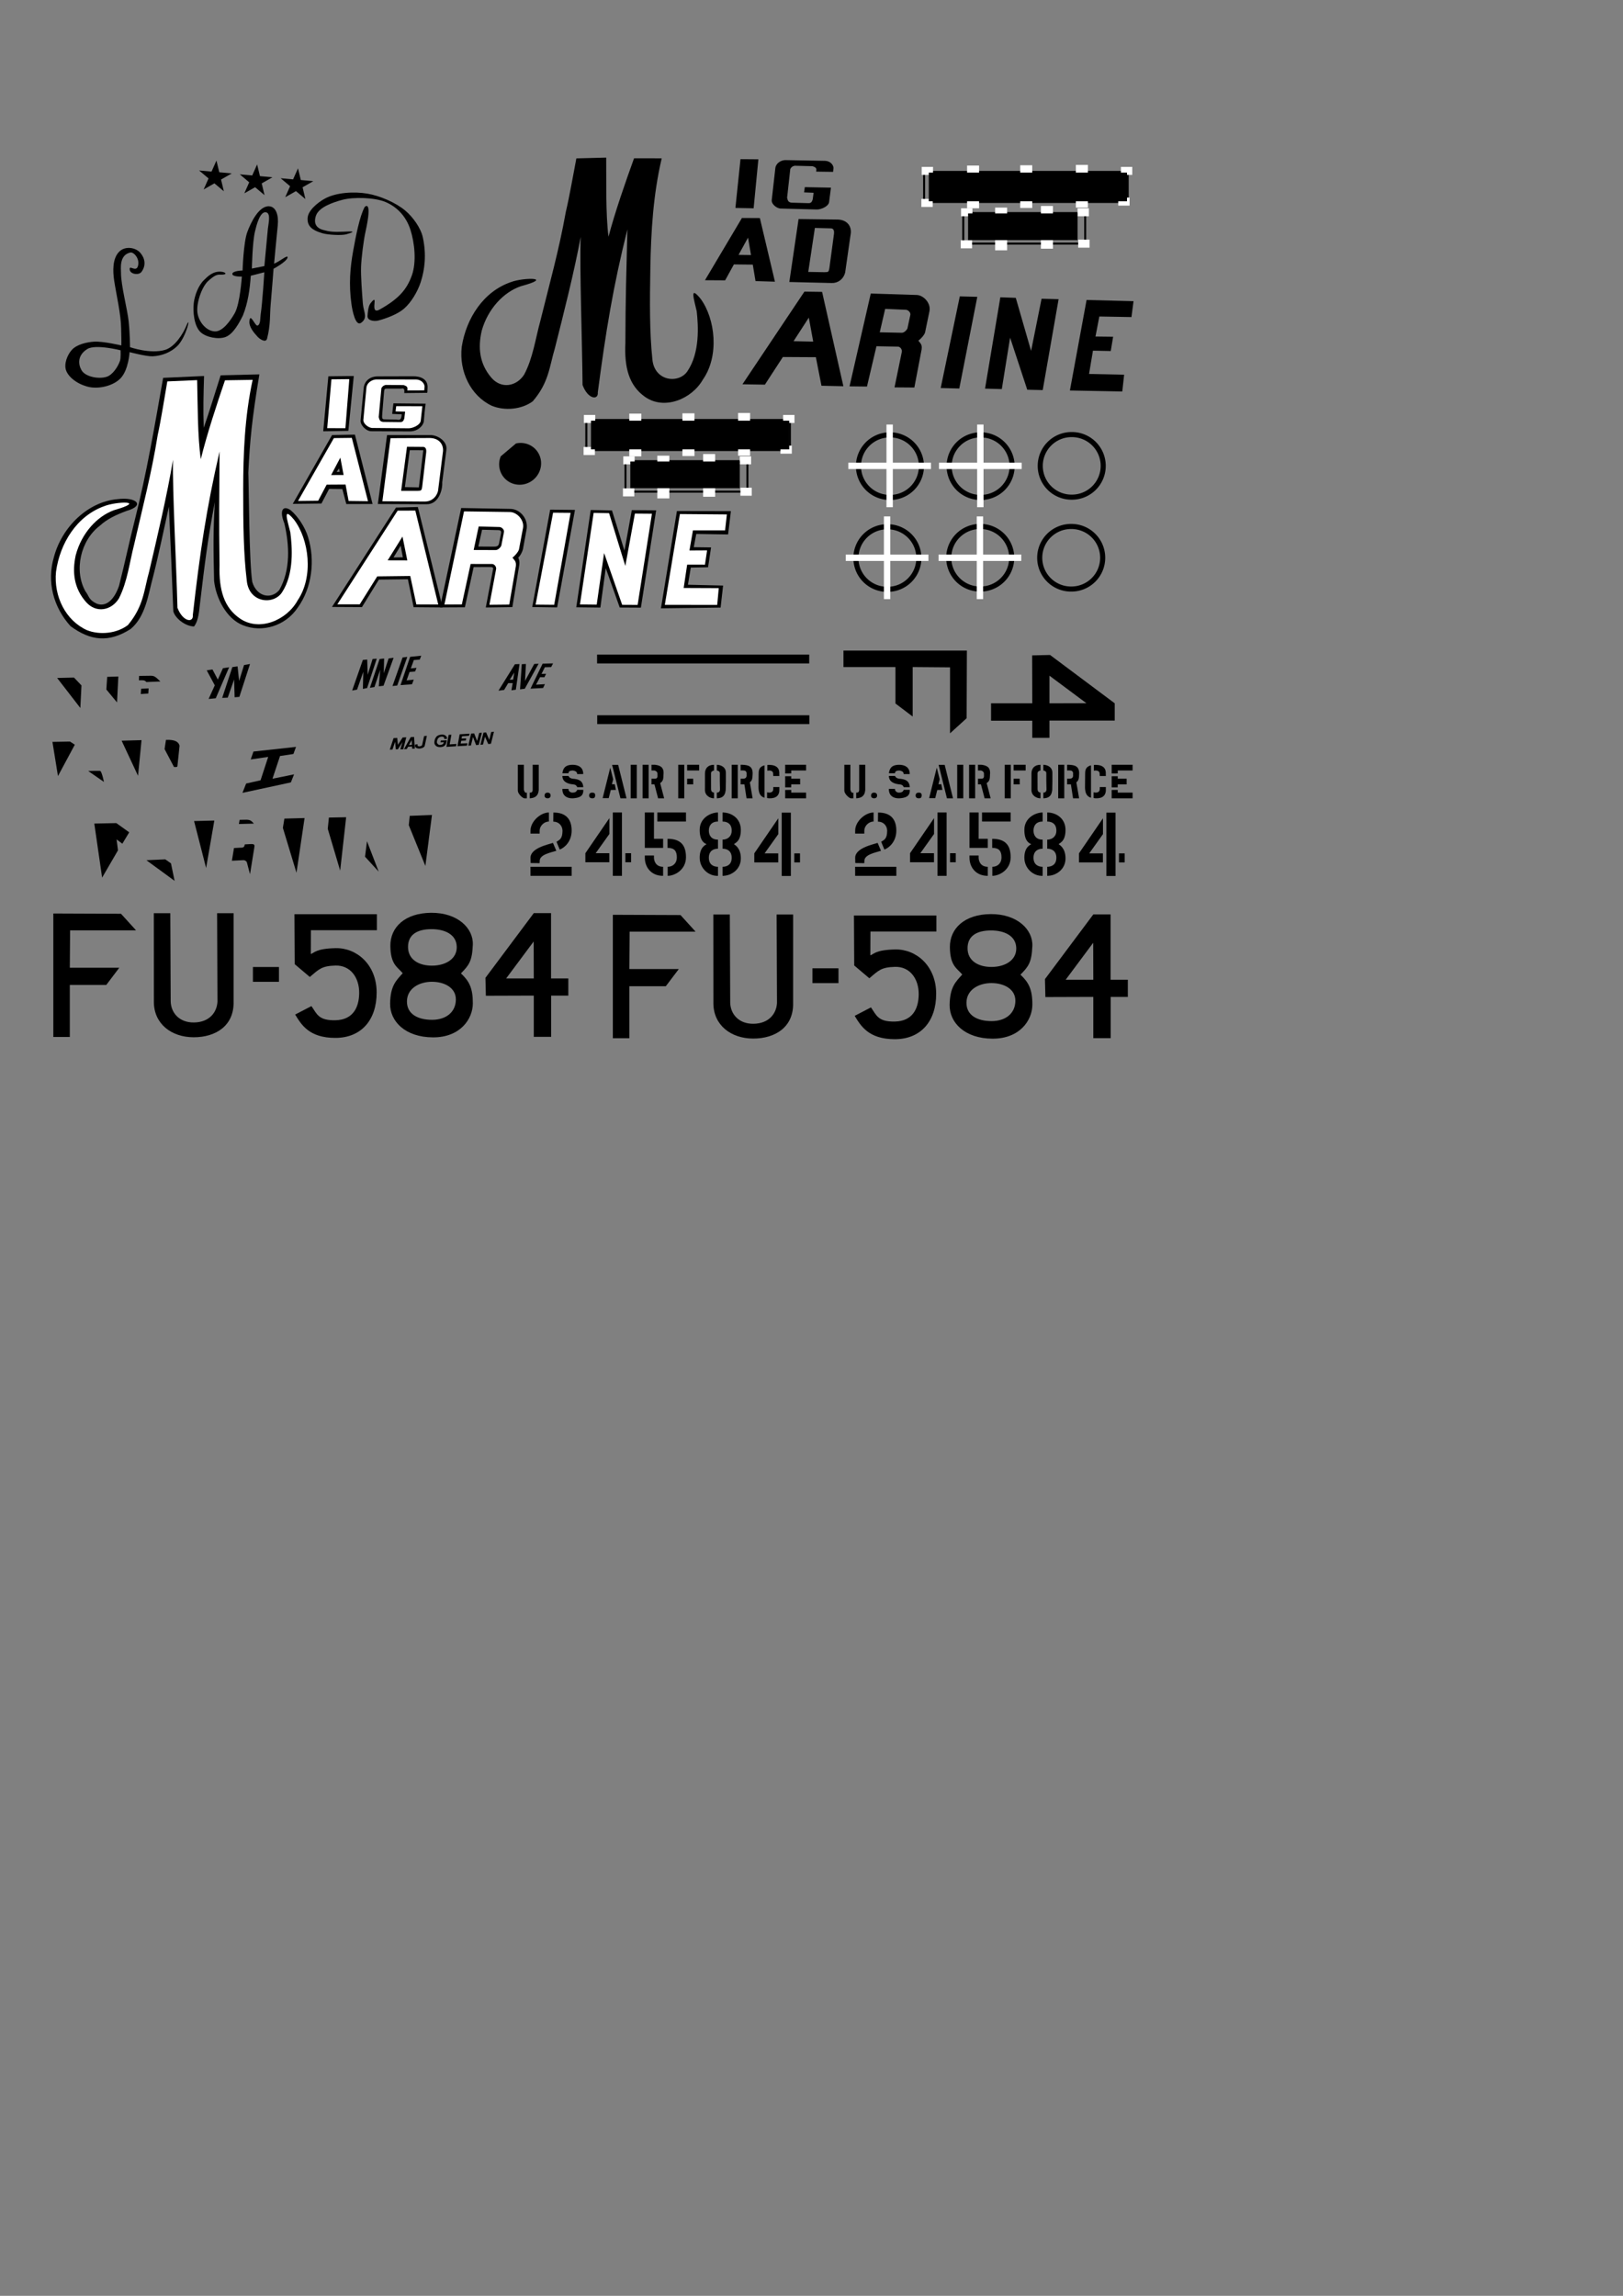 <?xml version="1.0" encoding="UTF-8" standalone="no"?>
<!-- Created with Inkscape (http://www.inkscape.org/) -->
<svg
   xmlns:dc="http://purl.org/dc/elements/1.1/"
   xmlns:cc="http://creativecommons.org/ns#"
   xmlns:rdf="http://www.w3.org/1999/02/22-rdf-syntax-ns#"
   xmlns:svg="http://www.w3.org/2000/svg"
   xmlns="http://www.w3.org/2000/svg"
   xmlns:sodipodi="http://sodipodi.sourceforge.net/DTD/sodipodi-0.dtd"
   xmlns:inkscape="http://www.inkscape.org/namespaces/inkscape"
   width="744.094"
   height="1052.362"
   id="svg2617"
   sodipodi:version="0.32"
   inkscape:version="0.46"
   sodipodi:docname="f86 hanshita web.svg"
   inkscape:output_extension="org.inkscape.output.svg.inkscape">
  <rect width="100%" height="100%" fill="#808080" stroke="none"/>
  <defs
     id="defs2619">
    <inkscape:perspective
       sodipodi:type="inkscape:persp3d"
       inkscape:vp_x="0 : 526.18109 : 1"
       inkscape:vp_y="0 : 1000 : 0"
       inkscape:vp_z="744.09448 : 526.18109 : 1"
       inkscape:persp3d-origin="372.04724 : 350.78739 : 1"
       id="perspective2625" />
    <inkscape:perspective
       id="perspective3114"
       inkscape:persp3d-origin="372.04724 : 350.78739 : 1"
       inkscape:vp_z="744.09448 : 526.18109 : 1"
       inkscape:vp_y="0 : 1000 : 0"
       inkscape:vp_x="0 : 526.18109 : 1"
       sodipodi:type="inkscape:persp3d" />
  </defs>
  <sodipodi:namedview
     id="base"
     pagecolor="#ffffff"
     bordercolor="#666666"
     borderopacity="1.0"
     gridtolerance="10000"
     guidetolerance="10"
     objecttolerance="10"
     inkscape:pageopacity="0.0"
     inkscape:pageshadow="2"
     inkscape:zoom="0.60697876"
     inkscape:cx="591.42973"
     inkscape:cy="653.55193"
     inkscape:document-units="px"
     inkscape:current-layer="layer2"
     showgrid="false"
     inkscape:window-width="857"
     inkscape:window-height="675"
     inkscape:window-x="256"
     inkscape:window-y="93">
    <inkscape:grid
       type="xygrid"
       id="grid3522" />
  </sodipodi:namedview>
  <g
     inkscape:label="Layer 1"
     inkscape:groupmode="layer"
     id="layer1"
     style="display:none" />
  <g
     inkscape:groupmode="layer"
     id="layer2"
     inkscape:label="hanshita"
     style="opacity:1;display:inline">
    <g
       id="g3249"
       transform="matrix(1.328,6.9606822e-2,-6.9606822e-2,1.328,133.263,-127.863)">
      <g
         style="fill:#000000;fill-opacity:1;display:inline"
         transform="matrix(0.312,0,0,0.312,55.92,103.741)"
         id="g3482">
        <path
           style="opacity:1;fill:#000000;fill-opacity:1;fill-rule:evenodd;stroke:none;stroke-width:1px;stroke-linecap:butt;stroke-linejoin:miter;stroke-opacity:1"
           d="M 342.473,124.85 L 339.698,178.948 L 359.806,178.277 L 362.218,123.96 L 342.473,124.85 z"
           id="path2483"
           sodipodi:nodetypes="ccccc" />
        <path
           sodipodi:nodetypes="ccccccccccccccscccccccccccccc"
           style="opacity:1;fill:#000000;fill-opacity:1;display:inline"
           d="M 82.406,411.34 C 58.344,401.577 44.05,375.292 45.73,348.022 C 48.972,316.203 66.612,285.593 96.307,273.729 C 109.615,267.788 144.519,265.65 107.336,277.751 C 88.713,285.289 72.359,304.573 66.856,329.045 C 63.482,348.015 66.247,365.575 80.099,380.234 C 91.807,392.624 108.476,388.528 116.191,375.072 C 124.999,356.278 126.543,334.938 130.99,314.755 C 138.876,273.598 147.345,236.519 152.788,193.031 C 155.942,175.981 158.794,151.492 161.323,133.476 L 194.204,130.897 C 195.714,155.441 196.823,193.836 201.313,218.009 C 207.111,190.16 217.124,155.954 224.972,130.024 L 255.494,128.478 C 248.113,169.338 247.948,210.588 249.277,249.477 C 250.606,288.366 252.124,320.981 256.805,350.661 C 260.263,375.094 287.308,376.45 296.112,361.994 C 309.037,340.75 305.554,311.106 302.988,295.315 C 299.473,282.615 292.927,266.045 306.639,281.312 C 323.871,302.413 330.675,343.166 313.701,370.212 C 302.49,392.542 272.735,406.474 250.756,392.539 C 232.703,381.107 226.223,361.814 226.075,334.184 C 223.614,285.288 223.097,257.759 221.737,208.834 C 209.329,272.347 203.799,322.648 198.506,390.35 C 199.779,399.38 187.865,398.606 181.248,383.088 C 178.446,335.923 171.103,254.41 170.639,219.779 C 165.567,258.569 156.146,305.901 148.567,344.29 C 143.595,364.634 143.991,382.367 127.246,403.99 C 115.334,413.815 96.723,416.309 82.406,411.34 z"
           id="path3554" />
        <path
           style="opacity:1;fill:#000000;fill-opacity:1;fill-rule:evenodd;stroke:none;stroke-width:1px;stroke-linecap:butt;stroke-linejoin:miter;stroke-opacity:1"
           d="M 381.438,132.86 L 379.329,167.792 C 378.733,172.685 385.884,177.59 390.385,176.977 L 429.445,175.958 C 433.868,175.91 442.166,172.151 442.716,167.161 L 443.939,151.036 L 415.065,151.986 L 414.558,157.796 L 425.103,157.691 L 424.487,165.048 C 423.855,167.009 423.604,169.63 419.264,169.473 L 401.491,169.881 C 397.194,169.837 396.785,166.777 396.142,164.646 L 397.993,132.754 C 398.953,130.671 400.525,129.404 402.709,128.953 L 422.37,128.435 C 424.626,129.014 426.674,129.748 426.789,131.933 L 426.756,134.197 L 445.409,133.476 L 445.608,129.151 C 445.375,125.805 441.672,121.653 435.934,121.773 L 391.548,123.295 C 386.547,123.868 381.614,127.768 381.438,132.86 z"
           id="path2485"
           sodipodi:nodetypes="ccccccccccccccccccccccc" />
        <path
           style="opacity:1;fill:#000000;fill-opacity:1;fill-rule:evenodd;stroke:none;stroke-width:1;stroke-linecap:butt;stroke-linejoin:miter;stroke-miterlimit:4;stroke-dasharray:none;stroke-opacity:1"
           d="M 367.266,188.702 L 347.475,189.634 L 310.286,260.439 L 332.547,259.405 L 341.266,241.334 L 362.138,240.476 L 366.118,258.484 L 387.566,258.006 L 367.266,188.702 z M 355.341,210.959 L 359.621,230.008 L 345.858,230.541 L 355.341,210.959 z"
           id="path2479"
           sodipodi:nodetypes="ccccccccccccc" />
        <path
           style="opacity:1;fill:#000000;fill-opacity:1;fill-rule:evenodd;stroke:none;stroke-width:1px;stroke-linecap:butt;stroke-linejoin:miter;stroke-opacity:1"
           d="M 453.564,185.829 L 410.024,187.543 L 403.462,257.53 L 450.371,256.204 C 456.969,256.078 463.011,251.469 464.535,243.793 L 468.472,200.069 C 468.887,192.478 463.785,185.696 453.564,185.829 z M 445.882,195.952 C 449.976,195.557 450.09,199.851 449.961,201.802 L 446.836,240.246 C 446.224,244.076 446.3,244.374 441.7,244.685 L 423.772,245.3 L 428.536,196.423 L 445.882,195.952 z"
           id="path2487"
           sodipodi:nodetypes="cccccccccccccc" />
        <g
           style="opacity:1;fill:#000000;fill-opacity:1;display:inline"
           id="g3220"
           transform="translate(259.973,-555.731)">
          <path
             style="opacity:1;fill:#000000;fill-opacity:1;fill-rule:evenodd;stroke:none;stroke-width:1px;stroke-linecap:butt;stroke-linejoin:miter;stroke-opacity:1;display:inline"
             d="M 332.437,819.273 L 316.662,921.475 L 337.203,920.953 L 351.77,818.768 L 332.437,819.273 z"
             id="path3222"
             sodipodi:nodetypes="ccccc" />
          <path
             style="opacity:1;fill:#000000;fill-opacity:1;fill-rule:evenodd;stroke:none;stroke-width:1px;stroke-linecap:butt;stroke-linejoin:miter;stroke-opacity:1;display:inline"
             d="M 377.232,817.91 L 365.623,919.575 L 384.147,919.129 L 390.325,861.875 L 412.282,918.36 L 429.356,917.858 L 441.631,816.648 L 422.8,817.15 L 414.265,875.319 L 394.306,817.659 L 377.232,817.91 z"
             id="path3224"
             sodipodi:nodetypes="ccccccccccc" />
          <path
             style="opacity:1;fill:#000000;fill-opacity:1;fill-rule:evenodd;stroke:none;stroke-width:1px;stroke-linecap:butt;stroke-linejoin:miter;stroke-opacity:1;display:inline"
             d="M 472.542,815.901 L 459.384,916.736 L 517.236,914.788 L 518.305,896.184 L 479.545,897.376 L 482.513,871.468 L 502.17,870.828 L 503.958,854.941 L 484.482,855.734 L 487.579,833.388 L 523.058,832.167 L 524.415,814.518 L 472.542,815.901 z"
             id="path3226"
             sodipodi:nodetypes="ccccccccccccc" />
          <path
             sodipodi:nodetypes="ccccccccccccc"
             id="path3228"
             d="M 180.228,822.273 L 160.689,823.028 L 97.685,928.821 L 122.457,927.929 L 140.699,896.395 L 177.129,894.684 L 184.957,925.862 L 209.167,925.126 L 180.228,822.273 z M 167.048,851.457 L 173.307,877.626 L 151.583,878.321 L 167.048,851.457 z"
             style="fill:#000000;fill-opacity:1;fill-rule:evenodd;stroke:none;stroke-width:1;stroke-linecap:butt;stroke-linejoin:miter;stroke-miterlimit:4;stroke-dasharray:none;stroke-opacity:1" />
          <path
             sodipodi:nodetypes="ccccccccccccccccccccc"
             id="path3230"
             d="M 284.472,820.22 L 234.028,821.274 L 215.969,924.903 L 235.216,924.12 L 243.348,879.09 L 267.13,878.289 C 269.734,878.218 272.343,881.505 271.603,884.332 L 265.667,923.439 L 287.561,922.454 L 293.363,880.068 C 293.883,874.513 291.75,873.505 289.25,870.474 C 290.906,869.494 295.654,864.043 296.196,861.056 L 299.846,837.168 C 301.018,828.143 292.115,819.835 284.472,820.22 z M 250.801,837.38 L 273.888,837.177 C 276.562,837.278 279.287,840.094 278.939,842.465 L 276.514,857.76 C 275.106,860.657 272.57,862.778 270.27,862.777 L 246.19,863.532 L 250.801,837.38 z"
             style="opacity:1;fill:#000000;fill-opacity:1;fill-rule:evenodd;stroke:none;stroke-width:1;stroke-linecap:butt;stroke-linejoin:miter;stroke-miterlimit:4;stroke-dasharray:none;stroke-opacity:1;display:inline"
             inkscape:transform-center-x="46.040815"
             inkscape:transform-center-y="-155.38775" />
        </g>
      </g>
    </g>
    <g
       id="g3263"
       transform="matrix(1.329,4.6416295e-2,-4.6416295e-2,1.329,-47.797,-160.525)">
      <g
         transform="matrix(0.312,0,0,0.312,52.104,207.132)"
         id="g3436"
         style="fill:#000000;fill-opacity:1;display:inline">
        <path
           id="path3438"
           d="M 262.529,122.11 L 219.793,124.629 C 214.199,144.355 209.247,163.285 203.145,183.255 C 201.676,163.139 201.599,146.577 201.476,126.047 L 156.367,129.663 C 148.897,182.552 141.929,235.458 130.539,287.757 C 125.082,312.961 121.536,334.039 115.704,360.926 C 110.981,376.562 102.197,385.132 91.82,381.598 C 82.467,377.676 83.004,373.3 78.87,368.501 C 65.014,345.905 71.423,312.149 92.202,295.337 C 100.312,287.318 110.461,282.366 121.192,277.973 C 142.107,271.143 131.109,261.875 110.588,265.365 C 78.002,269.322 50.282,298.227 42.633,331.872 C 35.583,359.3 43.955,387.055 63.643,407.374 C 86.143,422.806 106.604,424.569 130.279,408.131 C 146.451,393.422 148.158,369.633 152.976,349.355 C 158.482,324.049 162.987,297.067 167.693,271.607 C 170.741,309.645 173.902,349.402 176.598,386.972 C 178.695,394.371 189.938,403.025 200.074,402.986 C 205.103,396.105 205.07,384.6 205.795,377.146 C 209.189,336.666 211.907,304.408 218.266,264.872 C 217.425,297.277 218.533,318.182 220.467,351.896 C 223.286,371.085 235.567,393.045 253.781,399.655 C 275.704,407.678 301.125,398.784 313.865,378.156 C 328.995,355.634 331.321,325.088 322.599,300.063 C 319.115,289.51 310.6,277.232 301.98,270.647 C 292.766,265.18 289.938,272.629 295.909,285.809 C 302.276,309.622 304.646,336.795 292.82,359.462 C 283.949,370.651 268.06,367.469 262.701,351.687 C 258.44,330.426 255.296,247.681 254.094,230.924 C 254.559,196.066 256.092,170.782 262.529,122.11 z"
           style="opacity:1;fill:#000000;fill-opacity:1;stroke:none;stroke-width:0.968;stroke-miterlimit:4;stroke-dasharray:none;stroke-opacity:1;display:inline"
           sodipodi:nodetypes="ccccccccccccccccccccccccccccccc" />
        <path
           id="path3440"
           d="M 345.125,186.332 L 304.37,263.81 L 336.026,262.342 L 343.937,245.895 L 358.562,245.551 L 363.525,261.951 L 392.506,260.857 L 370.344,184.957 L 345.125,186.332 z M 354.921,226.624 L 351.547,226.852 L 354.087,222.876 L 354.921,226.624 z"
           style="opacity:1;fill:#000000;fill-opacity:1;fill-rule:evenodd;stroke:none;stroke-width:1;stroke-linecap:butt;stroke-linejoin:miter;stroke-miterlimit:4;stroke-dasharray:none;stroke-opacity:1"
           sodipodi:nodetypes="ccccccccccccc" />
        <path
           id="path3442"
           d="M 338.756,121.584 L 335.212,182.498 L 362.962,181.03 L 366.818,120.287 L 338.756,121.584 z"
           style="opacity:1;fill:#000000;fill-opacity:1;fill-rule:evenodd;stroke:none;stroke-width:1;stroke-linecap:butt;stroke-linejoin:miter;stroke-miterlimit:4;stroke-dasharray:none;stroke-opacity:1"
           sodipodi:nodetypes="ccccc" />
        <path
           sodipodi:nodetypes="cccccccccccccscsccccc"
           id="path3444"
           d="M 431.649,118.319 L 392.662,119.788 C 384.302,120.312 378.519,125.739 378.211,133.506 L 376.064,169.028 C 375.71,173.802 381.959,180.376 387.787,180.566 L 430.247,179.263 C 439.77,179.193 445.132,172.561 445.889,168.103 C 446.192,162.025 446.49,155.331 447.234,148.041 L 411.634,148.932 L 410.713,160.642 L 421.279,160.734 C 420.966,169.335 417.457,166.324 414.128,166.771 C 411.427,166.74 407.074,166.948 403.117,166.917 C 399.741,167.021 399.47,166.537 399.748,160.549 L 400.884,136.105 C 401.166,132.813 401.613,133.024 405.621,132.889 L 419.698,132.415 C 422.591,131.555 423.62,132.56 423.208,137.162 L 448.548,135.996 C 448.98,134.389 448.585,134.896 448.76,130.597 C 449.025,120.919 440.78,117.738 431.649,118.319 z"
           style="opacity:1;fill:#000000;fill-opacity:1;fill-rule:evenodd;stroke:none;stroke-width:1;stroke-linecap:butt;stroke-linejoin:miter;stroke-miterlimit:4;stroke-dasharray:none;stroke-opacity:1" />
        <path
           sodipodi:nodetypes="cccccccccccc"
           id="path3446"
           d="M 453.312,182.552 L 405.863,184.208 L 398.344,260.676 L 452.222,259.043 C 464.885,258.799 469.408,243.621 468.594,234.27 L 471.928,198.201 C 472.938,188.535 461.388,181.994 453.312,182.552 z M 446.446,199.544 L 443.008,240.763 L 427.531,240.989 L 431.531,200.02 L 446.446,199.544 z"
           style="opacity:1;fill:#000000;fill-opacity:1;fill-rule:evenodd;stroke:none;stroke-width:1;stroke-linecap:butt;stroke-linejoin:miter;stroke-miterlimit:4;stroke-dasharray:none;stroke-opacity:1" />
        <g
           style="opacity:1;fill:#000000;fill-opacity:1;stroke:none;stroke-width:1;stroke-miterlimit:4;stroke-dasharray:none;stroke-opacity:1"
           transform="translate(259.855,-556.054)"
           id="g3448">
          <path
             id="path3450"
             d="M 329,816.314 L 312.957,924.531 L 340.47,923.968 L 356.406,815.627 L 329,816.314 z"
             style="opacity:1;fill:#000000;fill-opacity:1;fill-rule:evenodd;stroke:none;stroke-width:1;stroke-linecap:butt;stroke-linejoin:miter;stroke-miterlimit:4;stroke-dasharray:none;stroke-opacity:1;display:inline"
             sodipodi:nodetypes="ccccc" />
          <path
             id="path3452"
             d="M 419.17,813.719 L 412.634,858.714 L 397.281,814.781 L 373.812,815.156 L 361.594,923.099 L 388.219,922.474 L 392.625,878.719 L 409.594,921.688 L 432.969,921 L 446.076,812.969 L 419.17,813.719 z"
             style="opacity:1;fill:#000000;fill-opacity:1;fill-rule:evenodd;stroke:none;stroke-width:1;stroke-linecap:butt;stroke-linejoin:miter;stroke-miterlimit:4;stroke-dasharray:none;stroke-opacity:1;display:inline"
             sodipodi:nodetypes="ccccccccccc" />
          <path
             id="path3454"
             d="M 469.031,812.975 L 455.145,920.981 L 521,917.863 L 522.906,893.469 L 484.031,893.906 L 486.531,874.875 L 505.587,873.842 L 508.156,851.781 L 489.031,852.217 L 491.29,837.515 L 526.438,836.844 L 528.656,811 L 469.031,812.975 z"
             style="opacity:1;fill:#000000;fill-opacity:1;fill-rule:evenodd;stroke:none;stroke-width:1;stroke-linecap:butt;stroke-linejoin:miter;stroke-miterlimit:4;stroke-dasharray:none;stroke-opacity:1;display:inline"
             sodipodi:nodetypes="ccccccccccccc" />
          <path
             sodipodi:nodetypes="ccccccccccccc"
             id="path3456"
             d="M 158.673,819.956 L 91.803,932.146 L 124.906,931.168 L 142.531,900.144 L 174.575,898.641 L 181.969,929.265 L 213.956,928.411 L 182.768,818.509 L 158.673,819.956 z M 168.155,874.621 L 157.844,875.133 L 165.296,861.835 L 168.155,874.621 z"
             style="fill:#000000;fill-opacity:1;fill-rule:evenodd;stroke:none;stroke-width:1;stroke-linecap:butt;stroke-linejoin:miter;stroke-miterlimit:4;stroke-dasharray:none;stroke-opacity:1" />
          <path
             sodipodi:nodetypes="ccccccccccccccccscccc"
             id="path3458"
             d="M 284.833,817.007 C 264.416,817.381 251.073,817.561 230.656,817.938 C 224.192,854.35 217.658,892.08 211.139,928.483 L 238.577,927.389 L 246.724,882.659 L 264.331,882.004 C 267.845,881.871 268.708,882.27 268.124,885.009 L 261.682,926.805 L 291.008,925.371 L 296.894,879.461 C 297.533,874.956 296.458,871.845 295.577,870.606 C 297.125,869.121 299.51,865.39 300.481,860.967 L 303.861,837.824 C 304.747,826.391 295.12,816.608 284.833,817.007 z M 272.479,840.925 C 276.029,840.806 275.817,842.86 275.602,844.722 L 273.791,855.787 C 273.354,858.459 271.46,859.246 268.389,859.328 L 251.137,859.819 L 254.582,841.125 C 260.956,841.046 266.11,841.05 272.479,840.925 z"
             style="opacity:1;fill:#000000;fill-opacity:1;fill-rule:evenodd;stroke:none;stroke-width:1;stroke-linecap:butt;stroke-linejoin:miter;stroke-miterlimit:4;stroke-dasharray:none;stroke-opacity:1;display:inline" />
        </g>
      </g>
      <g
         transform="matrix(0.312,0,0,0.312,52.038,207.115)"
         id="g3472"
         style="fill:#ffffff;fill-opacity:1;display:inline">
        <path
           style="opacity:1;fill:#ffffff;fill-opacity:1;fill-rule:evenodd;stroke:none;stroke-width:1px;stroke-linecap:butt;stroke-linejoin:miter;stroke-opacity:1"
           d="M 342.473,124.85 L 339.698,178.948 L 359.806,178.277 L 362.218,123.96 L 342.473,124.85 z"
           id="path3474"
           sodipodi:nodetypes="ccccc" />
        <path
           sodipodi:nodetypes="ccccccccccccccscccccccccccccc"
           style="opacity:1;fill:#ffffff;fill-opacity:1;display:inline"
           d="M 82.406,411.34 C 58.344,401.577 44.05,375.292 45.73,348.022 C 48.972,316.203 66.612,285.593 96.307,273.729 C 109.615,267.788 144.519,265.65 107.336,277.751 C 88.713,285.289 72.359,304.573 66.856,329.045 C 63.482,348.015 66.247,365.575 80.099,380.234 C 91.807,392.624 108.476,388.528 116.191,375.072 C 124.999,356.278 126.543,334.938 130.99,314.755 C 138.876,273.598 147.345,236.519 152.788,193.031 C 155.942,175.981 158.794,151.492 161.323,133.476 L 194.204,130.897 C 195.714,155.441 196.823,193.836 201.313,218.009 C 207.111,190.16 217.124,155.954 224.972,130.024 L 255.494,128.478 C 248.113,169.338 247.948,210.588 249.277,249.477 C 250.606,288.366 252.124,320.981 256.805,350.661 C 260.263,375.094 287.308,376.45 296.112,361.994 C 309.037,340.75 305.554,311.106 302.988,295.315 C 299.473,282.615 292.927,266.045 306.639,281.312 C 323.871,302.413 330.675,343.166 313.701,370.212 C 302.49,392.542 272.735,406.474 250.756,392.539 C 232.703,381.107 226.223,361.814 226.075,334.184 C 223.614,285.288 223.097,257.759 221.737,208.834 C 209.329,272.347 203.799,322.648 198.506,390.35 C 199.779,399.38 187.865,398.606 181.248,383.088 C 178.446,335.923 171.103,254.41 170.639,219.779 C 165.567,258.569 156.146,305.901 148.567,344.29 C 143.595,364.634 143.991,382.367 127.246,403.99 C 115.334,413.815 96.723,416.309 82.406,411.34 z"
           id="path3476" />
        <path
           style="opacity:1;fill:#ffffff;fill-opacity:1;fill-rule:evenodd;stroke:none;stroke-width:1px;stroke-linecap:butt;stroke-linejoin:miter;stroke-opacity:1"
           d="M 381.438,132.86 L 379.329,167.792 C 378.733,172.685 385.884,177.59 390.385,176.977 L 429.445,175.958 C 433.868,175.91 442.166,172.151 442.716,167.161 L 443.939,151.036 L 415.065,151.986 L 414.558,157.796 L 425.103,157.691 L 424.487,165.048 C 423.855,167.009 423.604,169.63 419.264,169.473 L 401.491,169.881 C 397.194,169.837 396.785,166.777 396.142,164.646 L 397.993,132.754 C 398.953,130.671 400.525,129.404 402.709,128.953 L 422.37,128.435 C 424.626,129.014 426.674,129.748 426.789,131.933 L 426.756,134.197 L 445.409,133.476 L 445.608,129.151 C 445.375,125.805 441.672,121.653 435.934,121.773 L 391.548,123.295 C 386.547,123.868 381.614,127.768 381.438,132.86 z"
           id="path3478"
           sodipodi:nodetypes="ccccccccccccccccccccccc" />
        <path
           style="opacity:1;fill:#ffffff;fill-opacity:1;fill-rule:evenodd;stroke:none;stroke-width:1;stroke-linecap:butt;stroke-linejoin:miter;stroke-miterlimit:4;stroke-dasharray:none;stroke-opacity:1"
           d="M 367.266,188.702 L 347.475,189.634 L 310.286,260.439 L 332.547,259.405 L 341.266,241.334 L 362.138,240.476 L 366.118,258.484 L 387.566,258.006 L 367.266,188.702 z M 355.341,210.959 L 359.621,230.008 L 345.858,230.541 L 355.341,210.959 z"
           id="path3480"
           sodipodi:nodetypes="ccccccccccccc" />
        <path
           style="opacity:1;fill:#ffffff;fill-opacity:1;fill-rule:evenodd;stroke:none;stroke-width:1px;stroke-linecap:butt;stroke-linejoin:miter;stroke-opacity:1"
           d="M 453.564,185.829 L 410.024,187.543 L 403.462,257.53 L 450.371,256.204 C 456.969,256.078 463.011,251.469 464.535,243.793 L 468.472,200.069 C 468.887,192.478 463.785,185.696 453.564,185.829 z M 445.882,195.952 C 449.976,195.557 450.09,199.851 449.961,201.802 L 446.836,240.246 C 446.224,244.076 446.3,244.374 441.7,244.685 L 423.772,245.3 L 428.536,196.423 L 445.882,195.952 z"
           id="path3482"
           sodipodi:nodetypes="cccccccccccccc" />
        <g
           style="opacity:1;fill:#ffffff;fill-opacity:1;display:inline"
           id="g3484"
           transform="translate(259.973,-555.731)">
          <path
             style="opacity:1;fill:#ffffff;fill-opacity:1;fill-rule:evenodd;stroke:none;stroke-width:1px;stroke-linecap:butt;stroke-linejoin:miter;stroke-opacity:1;display:inline"
             d="M 332.437,819.273 L 316.662,921.475 L 337.203,920.953 L 351.77,818.768 L 332.437,819.273 z"
             id="path3486"
             sodipodi:nodetypes="ccccc" />
          <path
             style="opacity:1;fill:#ffffff;fill-opacity:1;fill-rule:evenodd;stroke:none;stroke-width:1px;stroke-linecap:butt;stroke-linejoin:miter;stroke-opacity:1;display:inline"
             d="M 377.232,817.91 L 365.623,919.575 L 384.147,919.129 L 390.325,861.875 L 412.282,918.36 L 429.356,917.858 L 441.631,816.648 L 422.8,817.15 L 414.265,875.319 L 394.306,817.659 L 377.232,817.91 z"
             id="path3488"
             sodipodi:nodetypes="ccccccccccc" />
          <path
             style="opacity:1;fill:#ffffff;fill-opacity:1;fill-rule:evenodd;stroke:none;stroke-width:1px;stroke-linecap:butt;stroke-linejoin:miter;stroke-opacity:1;display:inline"
             d="M 472.542,815.901 L 459.384,916.736 L 517.236,914.788 L 518.305,896.184 L 479.545,897.376 L 482.513,871.468 L 502.17,870.828 L 503.958,854.941 L 484.482,855.734 L 487.579,833.388 L 523.058,832.167 L 524.415,814.518 L 472.542,815.901 z"
             id="path3490"
             sodipodi:nodetypes="ccccccccccccc" />
          <path
             sodipodi:nodetypes="ccccccccccccc"
             id="path3492"
             d="M 180.228,822.273 L 160.689,823.028 L 97.685,928.821 L 122.457,927.929 L 140.699,896.395 L 177.129,894.684 L 184.957,925.862 L 209.167,925.126 L 180.228,822.273 z M 167.048,851.457 L 173.307,877.626 L 151.583,878.321 L 167.048,851.457 z"
             style="fill:#ffffff;fill-opacity:1;fill-rule:evenodd;stroke:none;stroke-width:1;stroke-linecap:butt;stroke-linejoin:miter;stroke-miterlimit:4;stroke-dasharray:none;stroke-opacity:1" />
          <path
             sodipodi:nodetypes="ccccccccccccccccccccc"
             id="path3494"
             d="M 284.472,820.22 L 234.028,821.274 L 215.969,924.903 L 235.216,924.12 L 243.348,879.09 L 267.13,878.289 C 269.734,878.218 272.343,881.505 271.603,884.332 L 265.667,923.439 L 287.561,922.454 L 293.363,880.068 C 293.883,874.513 291.75,873.505 289.25,870.474 C 290.906,869.494 295.654,864.043 296.196,861.056 L 299.846,837.168 C 301.018,828.143 292.115,819.835 284.472,820.22 z M 250.801,837.38 L 273.888,837.177 C 276.562,837.278 279.287,840.094 278.939,842.465 L 276.514,857.76 C 275.106,860.657 272.57,862.778 270.27,862.777 L 246.19,863.532 L 250.801,837.38 z"
             style="opacity:1;fill:#ffffff;fill-opacity:1;fill-rule:evenodd;stroke:none;stroke-width:1;stroke-linecap:butt;stroke-linejoin:miter;stroke-miterlimit:4;stroke-dasharray:none;stroke-opacity:1;display:inline"
             inkscape:transform-center-x="46.040815"
             inkscape:transform-center-y="-155.38775" />
        </g>
      </g>
    </g>
    <g
       id="g3175"
       transform="matrix(0.393,6.9285622e-2,-6.9285622e-2,0.393,246.865,85.309)"
       style="fill:#000000;fill-opacity:1">
      <g
         transform="translate(-597.76,-400.555)"
         id="g3197"
         style="opacity:1;fill:#000000;fill-opacity:1;display:inline">
        <path
           style="fill:#000000;fill-opacity:1;fill-rule:evenodd;stroke:none;stroke-width:1px;stroke-linecap:butt;stroke-linejoin:miter;stroke-opacity:1"
           d="M 157.586,663.991 C 156.567,657.013 155.779,654.507 153.997,644.891 C 151.087,629.187 141.565,606.826 136.716,592.523 C 132.954,581.422 130.236,567.598 136.326,558.59 C 141.93,550.302 154.326,550.264 160.634,555.464 C 167.187,560.864 169.757,568.688 165.715,576.79 C 163.443,581.344 153.86,581.685 152.092,576.913 C 149.653,570.329 159.571,578.873 160.556,571.018 C 161.643,562.343 153,555.487 149.144,557.127 C 136.855,562.356 141.942,577.332 142.78,582.139 C 145.242,596.27 157.282,621.953 161.08,635.3 C 165.189,649.737 167.769,664.232 167.769,664.232 C 167.769,664.232 192.183,668.237 207.967,660.301 C 218.526,654.993 225.068,638.498 227.15,629.17 C 230.686,613.33 229.606,641.432 221.087,653.423 C 215.024,661.957 205.419,667.753 195.204,670.038 C 188.246,671.595 168.283,669.915 168.283,669.915 C 168.283,669.915 170.678,690.339 163.236,701.359 C 156.52,711.303 141.828,717.409 130.687,717.46 C 119.546,717.511 105.576,712.318 100.226,703.536 C 96.085,696.739 98.248,685.508 102.537,678.803 C 107.087,671.693 117.585,667.263 125.774,665.214 C 135.796,662.707 157.586,663.991 157.586,663.991 z M 157.709,669.636 C 157.709,669.636 128.127,667.4 119.834,674.828 C 109.736,683.872 112.486,693.912 117.41,699.862 C 123.295,706.974 139.219,706.717 147.347,702.341 C 153.625,698.961 158.055,688.754 159.138,681.707 C 159.665,678.278 157.709,669.636 157.709,669.636 z"
           id="path2418"
           sodipodi:nodetypes="csssssssssscsssscsssssccssssc" />
        <path
           style="fill:#000000;fill-opacity:1;fill-rule:evenodd;stroke:none;stroke-width:1px;stroke-linecap:butt;stroke-linejoin:miter;stroke-opacity:1"
           d="M 290.158,559.346 L 304.773,552.721 C 304.773,552.721 308.764,587.286 309.06,601.438 C 309.142,605.311 311.06,612.069 307.891,614.299 C 305.224,616.176 296.393,599.857 297.758,611.571 C 298.46,617.593 304.745,623.016 310.23,627.16 C 312.842,629.134 320.714,632.772 321.142,627.16 C 322.418,610.451 319.396,599.866 318.414,588.187 C 317.312,575.075 314.517,546.875 314.517,546.875 C 314.517,546.875 327.148,537.06 328.158,531.675 C 328.262,527.058 321.093,536.624 314.127,541.029 C 314.127,541.029 311.466,509.187 310.619,496.989 C 309.827,485.573 305.059,476.091 296.979,477.112 C 285.353,478.581 279.585,499.099 277.492,510.629 C 275.21,523.203 279.83,555.059 279.83,555.059 C 279.83,555.059 268.504,557.269 268.918,560.905 C 269.312,564.371 280.22,562.075 280.22,562.075 C 280.22,562.075 283.63,593.276 279.441,604.945 C 276.288,613.728 269.621,628.498 260.344,629.499 C 250.357,630.577 240.672,621.83 237.349,612.35 C 233.875,602.44 236.528,583.243 242.416,574.546 C 248.803,566.073 251.737,564.643 255.433,564.174 C 263.881,563.103 261.815,560.226 255.985,560.674 C 246.892,561.373 241.856,568.185 238.518,572.987 C 232.902,579.971 230.496,592.886 231.113,601.828 C 231.814,611.967 235.964,627.286 244.364,633.006 C 251.615,637.944 265.975,638.133 273.595,633.786 C 281.959,629.013 286.508,614.976 289.184,605.725 C 292.376,590.551 291.79,574.714 290.158,559.346 z M 289.963,550.967 C 289.963,550.967 285.31,521.184 286.066,508.681 C 286.495,501.591 287.538,484.602 294.64,484.517 C 300.676,484.445 299.707,496.599 300.097,502.445 L 303.604,545.706 L 289.963,550.967 z"
           id="path2420"
           sodipodi:nodetypes="ccsssssscccssscscssscsscssscccssccc" />
        <path
           style="fill:#000000;fill-opacity:1;fill-rule:evenodd;stroke:none;stroke-width:1px;stroke-linecap:butt;stroke-linejoin:miter;stroke-opacity:1"
           d="M 386.884,490.89 C 374.942,493.548 370.509,493.837 362.881,493.091 C 351.304,491.96 351.085,483.345 351.931,478.281 C 353.667,467.899 368.909,459.769 378.433,455.287 C 390.66,449.533 414.758,446.034 427.93,449.051 C 441.748,452.216 453.934,461.056 461.447,475.163 C 469.006,489.357 475.012,510.748 472.36,526.609 C 469.541,543.468 462.402,555.828 442.74,571.818 C 431.163,581.233 439.491,550.667 431.048,566.751 C 429.077,570.505 429.864,577.971 430.268,581.561 C 430.889,587.07 439.217,586.46 443.13,584.679 C 451.896,580.69 463.922,573.578 470.021,566.123 C 477.033,557.553 482.119,543.809 483.662,532.844 C 485.807,517.603 484.832,500.515 477.238,481.789 C 472.982,471.292 461.88,460.601 452.094,454.897 C 439.646,447.642 420.122,443.093 405.715,443.205 C 390.394,443.325 370.014,447.91 358.167,457.625 C 351.253,463.296 341.779,474.096 342.968,482.958 C 344.058,491.092 349.073,495.518 362.844,496.989 C 369.687,497.719 385.031,495.732 389.736,493.481 C 403.909,486.7 392.024,489.746 386.884,490.89 z"
           id="path2422"
           sodipodi:nodetypes="cssssssssssssssssssss" />
        <path
           style="fill:#000000;fill-opacity:1;fill-rule:evenodd;stroke:none;stroke-width:1px;stroke-linecap:butt;stroke-linejoin:miter;stroke-opacity:1"
           d="M 405.325,458.795 C 401.428,470.487 401.124,493.291 401.038,511.019 C 400.945,530.077 402.644,549.341 409.612,571.038 C 412.058,578.654 418.85,596.263 424.422,590.525 C 431.408,583.333 424.93,577.913 422.474,568.31 C 419.723,557.558 414.607,537.996 413.12,526.998 C 411.722,516.663 410.723,497.275 411.171,486.856 C 412.862,447.533 405.325,458.795 405.325,458.795 z"
           id="path2424"
           sodipodi:nodetypes="csssssss" />
      </g>
      <g
         transform="matrix(0.924,-7.3416137e-2,7.3416137e-2,0.924,-547.368,-30.731)"
         style="opacity:1;fill:#000000;fill-opacity:1;stroke:none;display:inline"
         id="g3241">
        <path
           sodipodi:type="star"
           style="fill:#000000;fill-opacity:1;stroke:none;stroke-width:0.195;stroke-miterlimit:4;stroke-dasharray:none;stroke-opacity:1"
           id="path3235"
           sodipodi:sides="5"
           sodipodi:cx="167.02663"
           sodipodi:cy="89.375633"
           sodipodi:r1="12.755406"
           sodipodi:r2="4.8809438"
           sodipodi:arg1="0.74541948"
           sodipodi:arg2="1.3703265"
           inkscape:flatsided="false"
           inkscape:rounded="0"
           inkscape:randomized="0"
           d="M 176.399,98.027 L 167.999,94.159 L 161.695,100.963 L 162.778,91.778 L 154.359,87.885 L 163.429,86.077 L 164.529,76.867 L 169.052,84.935 L 178.151,83.135 L 171.876,89.929 L 176.399,98.027 z"
           transform="matrix(1.644,0.306,-0.32,1.578,-60.154,-85.394)" />
        <path
           sodipodi:type="star"
           style="fill:#000000;fill-opacity:1;stroke:none;stroke-width:0.195;stroke-miterlimit:4;stroke-dasharray:none;stroke-opacity:1;display:inline"
           id="path3237"
           sodipodi:sides="5"
           sodipodi:cx="167.02663"
           sodipodi:cy="89.375633"
           sodipodi:r1="12.755406"
           sodipodi:r2="4.8809438"
           sodipodi:arg1="0.74541948"
           sodipodi:arg2="1.3703265"
           inkscape:flatsided="false"
           inkscape:rounded="0"
           inkscape:randomized="0"
           d="M 176.399,98.027 L 167.999,94.159 L 161.695,100.963 L 162.778,91.778 L 154.359,87.885 L 163.429,86.077 L 164.529,76.867 L 169.052,84.935 L 178.151,83.135 L 171.876,89.929 L 176.399,98.027 z"
           transform="matrix(1.644,0.306,-0.32,1.578,41.38,-85.423)" />
        <path
           sodipodi:type="star"
           style="fill:#000000;fill-opacity:1;stroke:none;stroke-width:0.195;stroke-miterlimit:4;stroke-dasharray:none;stroke-opacity:1;display:inline"
           id="path3239"
           sodipodi:sides="5"
           sodipodi:cx="167.02663"
           sodipodi:cy="89.375633"
           sodipodi:r1="12.755406"
           sodipodi:r2="4.8809438"
           sodipodi:arg1="0.74541948"
           sodipodi:arg2="1.3703265"
           inkscape:flatsided="false"
           inkscape:rounded="0"
           inkscape:randomized="0"
           d="M 176.399,98.027 L 167.999,94.159 L 161.695,100.963 L 162.778,91.778 L 154.359,87.885 L 163.429,86.077 L 164.529,76.867 L 169.052,84.935 L 178.151,83.135 L 171.876,89.929 L 176.399,98.027 z"
           transform="matrix(1.644,0.306,-0.32,1.578,-9.513,-85.423)" />
      </g>
    </g>
    <g
       id="g3788"
       transform="matrix(0.9,0,0,0.9,114.627,66.033)">
      <g
         transform="matrix(0,-0.648,0.648,0,404.834,388.955)"
         id="g3530"
         style="display:inline">
        <path
           sodipodi:type="arc"
           style="opacity:1;fill:none;fill-opacity:1;stroke:#000000;stroke-width:4;stroke-miterlimit:4;stroke-dasharray:none;stroke-opacity:1"
           id="path3532"
           sodipodi:cx="274.84692"
           sodipodi:cy="-123.69335"
           sodipodi:rx="24.591568"
           sodipodi:ry="24.591568"
           d="M 299.438,-123.693 A 24.592,24.592 0 1 1 250.255,-123.693 A 24.592,24.592 0 1 1 299.438,-123.693 z" />
        <path
           style="fill:#ffffff;fill-opacity:1;fill-rule:evenodd;stroke:none;stroke-width:1px;stroke-linecap:butt;stroke-linejoin:miter;stroke-opacity:1"
           d="M 272.575,-156.425 L 272.575,-126.425 L 242.575,-126.425 L 242.575,-121.425 L 272.575,-121.425 L 272.575,-91.425 L 277.575,-91.425 L 277.575,-121.425 L 307.575,-121.425 L 307.575,-126.425 L 277.575,-126.425 L 277.575,-156.425 L 272.575,-156.425 z"
           id="path3534"
           sodipodi:nodetypes="ccccccccccccc" />
      </g>
      <path
         transform="matrix(0,-0.648,0.648,0,452.13,388.807)"
         d="M 299.438,-123.693 A 24.592,24.592 0 1 1 250.255,-123.693 A 24.592,24.592 0 1 1 299.438,-123.693 z"
         sodipodi:ry="24.591568"
         sodipodi:rx="24.591568"
         sodipodi:cy="-123.69335"
         sodipodi:cx="274.84692"
         id="path3538"
         style="fill:none;fill-opacity:1;stroke:#000000;stroke-width:4;stroke-miterlimit:4;stroke-dasharray:none;stroke-opacity:1"
         sodipodi:type="arc" />
      <path
         sodipodi:nodetypes="ccccccccccccc"
         id="path3540"
         d="M 350.766,212.326 L 370.206,212.326 L 370.206,231.766 L 373.446,231.766 L 373.446,212.326 L 392.886,212.326 L 392.886,209.086 L 373.446,209.086 L 373.446,189.646 L 370.206,189.646 L 370.206,209.086 L 350.766,209.086 L 350.766,212.326 z"
         style="fill:#ffffff;fill-opacity:1;fill-rule:evenodd;stroke:none;stroke-width:1px;stroke-linecap:butt;stroke-linejoin:miter;stroke-opacity:1" />
      <g
         transform="matrix(0,-0.648,0.648,0,406.136,342.155)"
         id="g3542"
         style="display:inline">
        <path
           sodipodi:type="arc"
           style="opacity:1;fill:none;fill-opacity:1;stroke:#000000;stroke-width:4;stroke-miterlimit:4;stroke-dasharray:none;stroke-opacity:1"
           id="path3544"
           sodipodi:cx="274.84692"
           sodipodi:cy="-123.69335"
           sodipodi:rx="24.591568"
           sodipodi:ry="24.591568"
           d="M 299.438,-123.693 A 24.592,24.592 0 1 1 250.255,-123.693 A 24.592,24.592 0 1 1 299.438,-123.693 z" />
        <path
           style="fill:#ffffff;fill-opacity:1;fill-rule:evenodd;stroke:none;stroke-width:1px;stroke-linecap:butt;stroke-linejoin:miter;stroke-opacity:1"
           d="M 272.575,-156.425 L 272.575,-126.425 L 242.575,-126.425 L 242.575,-121.425 L 272.575,-121.425 L 272.575,-91.425 L 277.575,-91.425 L 277.575,-121.425 L 307.575,-121.425 L 307.575,-126.425 L 277.575,-126.425 L 277.575,-156.425 L 272.575,-156.425 z"
           id="path3546"
           sodipodi:nodetypes="ccccccccccccc" />
      </g>
      <g
         transform="matrix(0,-0.648,0.648,0,452.33,342.155)"
         id="g3548"
         style="display:inline">
        <path
           sodipodi:type="arc"
           style="opacity:1;fill:none;fill-opacity:1;stroke:#000000;stroke-width:4;stroke-miterlimit:4;stroke-dasharray:none;stroke-opacity:1"
           id="path3550"
           sodipodi:cx="274.84692"
           sodipodi:cy="-123.69335"
           sodipodi:rx="24.591568"
           sodipodi:ry="24.591568"
           d="M 299.438,-123.693 A 24.592,24.592 0 1 1 250.255,-123.693 A 24.592,24.592 0 1 1 299.438,-123.693 z" />
        <path
           style="fill:#ffffff;fill-opacity:1;fill-rule:evenodd;stroke:none;stroke-width:1px;stroke-linecap:butt;stroke-linejoin:miter;stroke-opacity:1"
           d="M 272.575,-156.425 L 272.575,-126.425 L 242.575,-126.425 L 242.575,-121.425 L 272.575,-121.425 L 272.575,-91.425 L 277.575,-91.425 L 277.575,-121.425 L 307.575,-121.425 L 307.575,-126.425 L 277.575,-126.425 L 277.575,-156.425 L 272.575,-156.425 z"
           id="path3552"
           sodipodi:nodetypes="ccccccccccccc" />
      </g>
      <g
         transform="translate(69.565,4.348)"
         id="g3830">
        <path
           sodipodi:type="arc"
           style="fill:none;fill-opacity:1;stroke:#000000;stroke-width:4;stroke-miterlimit:4;stroke-dasharray:none;stroke-opacity:1;display:inline"
           id="path3556"
           sodipodi:cx="274.84692"
           sodipodi:cy="-123.69335"
           sodipodi:rx="24.591568"
           sodipodi:ry="24.591568"
           d="M 299.438,-123.693 A 24.592,24.592 0 1 1 250.255,-123.693 A 24.592,24.592 0 1 1 299.438,-123.693 z"
           transform="matrix(0,-0.648,0.648,0,428.905,384.459)" />
        <path
           sodipodi:type="arc"
           style="fill:none;fill-opacity:1;stroke:#000000;stroke-width:4;stroke-miterlimit:4;stroke-dasharray:none;stroke-opacity:1;display:inline"
           id="path3558"
           sodipodi:cx="274.84692"
           sodipodi:cy="-123.69335"
           sodipodi:rx="24.591568"
           sodipodi:ry="24.591568"
           d="M 299.438,-123.693 A 24.592,24.592 0 1 1 250.255,-123.693 A 24.592,24.592 0 1 1 299.438,-123.693 z"
           transform="matrix(0,-0.648,0.648,0,429.173,337.659)" />
      </g>
    </g>
    <path
       sodipodi:type="arc"
       style="fill:#000000;fill-opacity:1;stroke:none;stroke-width:3;stroke-miterlimit:4;stroke-dasharray:none;stroke-opacity:1"
       id="path3701"
       sodipodi:cx="119.19804"
       sodipodi:cy="138.4767"
       sodipodi:rx="4.0612621"
       sodipodi:ry="4.1627936"
       d="M 122.785,140.428 A 4.061,4.163 0 1 1 122.775,136.506"
       sodipodi:start="0.48790547"
       sodipodi:end="5.7899671"
       transform="matrix(-1.5,-1.788,1.788,-1.5,169.663,633.457)"
       sodipodi:open="true" />
    <g
       id="g3667"
       transform="matrix(0.306,0,0,0.306,348.981,126.785)">
      <g
         transform="translate(-15.899,-304.143)"
         id="g3513"
         style="opacity:1;display:inline">
        <rect
           style="opacity:1;fill:none;fill-opacity:1;stroke:#000000;stroke-width:3;stroke-miterlimit:4;stroke-dasharray:none;stroke-opacity:1"
           id="rect3515"
           width="305"
           height="45"
           x="260"
           y="147.362" />
        <rect
           style="opacity:1;fill:#ffffff;fill-opacity:1;stroke:none;stroke-width:4;stroke-miterlimit:4;stroke-dasharray:none;stroke-opacity:1"
           id="rect3517"
           width="18"
           height="64"
           x="404"
           y="137.362" />
        <rect
           style="opacity:1;fill:#ffffff;fill-opacity:1;stroke:none;stroke-width:4;stroke-miterlimit:4;stroke-dasharray:none;stroke-opacity:1;display:inline"
           id="rect3519"
           width="18"
           height="64"
           x="324.369"
           y="137.804" />
        <rect
           style="opacity:1;fill:#ffffff;fill-opacity:1;stroke:none;stroke-width:4;stroke-miterlimit:4;stroke-dasharray:none;stroke-opacity:1;display:inline"
           id="rect3521"
           width="18"
           height="64"
           x="487.369"
           y="136.804" />
        <rect
           style="opacity:1;fill:#ffffff;fill-opacity:1;stroke:none;stroke-width:4;stroke-miterlimit:4;stroke-dasharray:none;stroke-opacity:1;display:inline"
           id="rect3523"
           width="17"
           height="12"
           x="256.369"
           y="139.804" />
        <rect
           style="opacity:1;fill:#ffffff;fill-opacity:1;stroke:none;stroke-width:4;stroke-miterlimit:4;stroke-dasharray:none;stroke-opacity:1;display:inline"
           id="rect3525"
           width="17"
           height="12"
           x="255.869"
           y="187.804" />
        <rect
           style="opacity:1;fill:#ffffff;fill-opacity:1;stroke:none;stroke-width:4;stroke-miterlimit:4;stroke-dasharray:none;stroke-opacity:1;display:inline"
           id="rect3527"
           width="17"
           height="12"
           x="554.869"
           y="139.804" />
        <rect
           style="opacity:1;fill:#ffffff;fill-opacity:1;stroke:none;stroke-width:4;stroke-miterlimit:4;stroke-dasharray:none;stroke-opacity:1;display:inline"
           id="rect3529"
           width="17"
           height="12"
           x="550.869"
           y="185.804" />
        <flowRoot
           xml:space="preserve"
           id="flowRoot3531"
           style="font-size:10px;font-style:normal;font-variant:normal;font-weight:normal;font-stretch:normal;text-align:start;line-height:125%;writing-mode:lr-tb;text-anchor:start;fill:#000000;fill-opacity:1;stroke:none;stroke-width:1px;stroke-linecap:butt;stroke-linejoin:miter;stroke-opacity:1;font-family:Crass;-inkscape-font-specification:Crass"><flowRegion
             id="flowRegion3533"><rect
               id="rect3535"
               width="297"
               height="43"
               x="267"
               y="148.362" /></flowRegion><flowPara
             id="flowPara3537">warning this airplane contains a seat ejection</flowPara><flowPara
             id="flowPara3539">catapult containing an exprosive charge see</flowPara><flowPara
             id="flowPara3541">t.o.no.1f-86f2 for complete instructions</flowPara></flowRoot>      </g>
      <rect
         y="-95.112"
         x="302.771"
         height="45.661"
         width="182.661"
         id="rect3545"
         style="fill:none;fill-opacity:1;stroke:#000000;stroke-width:3;stroke-miterlimit:4;stroke-dasharray:none;stroke-opacity:1" />
      <rect
         y="-105.781"
         x="419.101"
         height="64"
         width="18"
         id="rect3547"
         style="fill:#ffffff;fill-opacity:1;stroke:none;stroke-width:3;stroke-miterlimit:4;stroke-dasharray:none;stroke-opacity:1" />
      <rect
         y="-103.339"
         x="350.471"
         height="64"
         width="18"
         id="rect3549"
         style="fill:#ffffff;fill-opacity:1;stroke:none;stroke-width:3;stroke-miterlimit:4;stroke-dasharray:none;stroke-opacity:1;display:inline" />
      <rect
         y="-102.339"
         x="299.471"
         height="12"
         width="17"
         id="rect3553"
         style="fill:#ffffff;fill-opacity:1;stroke:none;stroke-width:3;stroke-miterlimit:4;stroke-dasharray:none;stroke-opacity:1;display:inline" />
      <rect
         y="-54.339"
         x="298.971"
         height="12"
         width="17"
         id="rect3555"
         style="fill:#ffffff;fill-opacity:1;stroke:none;stroke-width:3;stroke-miterlimit:4;stroke-dasharray:none;stroke-opacity:1;display:inline" />
      <rect
         y="-102.339"
         x="473.971"
         height="12"
         width="17"
         id="rect3557"
         style="fill:#ffffff;fill-opacity:1;stroke:none;stroke-width:3;stroke-miterlimit:4;stroke-dasharray:none;stroke-opacity:1;display:inline" />
      <rect
         y="-55.339"
         x="474.971"
         height="12"
         width="17"
         id="rect3559"
         style="fill:#ffffff;fill-opacity:1;stroke:none;stroke-width:3;stroke-miterlimit:4;stroke-dasharray:none;stroke-opacity:1;display:inline" />
      <flowRoot
         transform="translate(72,2)"
         style="font-size:10px;font-style:normal;font-variant:normal;font-weight:normal;font-stretch:normal;text-align:start;line-height:125%;writing-mode:lr-tb;text-anchor:start;fill:#000000;fill-opacity:1;stroke:none;stroke-width:3;stroke-linecap:butt;stroke-linejoin:miter;stroke-miterlimit:4;stroke-dasharray:none;stroke-opacity:1;font-family:Crass;-inkscape-font-specification:Crass"
         id="flowRoot3587"
         xml:space="preserve"><flowRegion
           id="flowRegion3589"><rect
             style="stroke-width:3;stroke-miterlimit:4;stroke-dasharray:none"
             y="-96.638"
             x="238"
             height="40"
             width="164"
             id="rect3591" /></flowRegion><flowPara
           id="flowPara3593">warning this airplane</flowPara><flowPara
           id="flowPara3595">contains a canopy remover</flowPara><flowPara
           id="flowPara3597">with an exprosive charge</flowPara></flowRoot>    </g>
    <g
       style="display:inline"
       id="g3886"
       transform="matrix(0.306,0,0,0.306,194.116,240.497)">
      <g
         transform="translate(-15.899,-304.143)"
         id="g3888"
         style="opacity:1;display:inline">
        <rect
           style="opacity:1;fill:none;fill-opacity:1;stroke:#000000;stroke-width:3;stroke-miterlimit:4;stroke-dasharray:none;stroke-opacity:1"
           id="rect3890"
           width="305"
           height="45"
           x="260"
           y="147.362" />
        <rect
           style="opacity:1;fill:#ffffff;fill-opacity:1;stroke:none;stroke-width:4;stroke-miterlimit:4;stroke-dasharray:none;stroke-opacity:1"
           id="rect3892"
           width="18"
           height="64"
           x="404"
           y="137.362" />
        <rect
           style="opacity:1;fill:#ffffff;fill-opacity:1;stroke:none;stroke-width:4;stroke-miterlimit:4;stroke-dasharray:none;stroke-opacity:1;display:inline"
           id="rect3894"
           width="18"
           height="64"
           x="324.369"
           y="137.804" />
        <rect
           style="opacity:1;fill:#ffffff;fill-opacity:1;stroke:none;stroke-width:4;stroke-miterlimit:4;stroke-dasharray:none;stroke-opacity:1;display:inline"
           id="rect3896"
           width="18"
           height="64"
           x="487.369"
           y="136.804" />
        <rect
           style="opacity:1;fill:#ffffff;fill-opacity:1;stroke:none;stroke-width:4;stroke-miterlimit:4;stroke-dasharray:none;stroke-opacity:1;display:inline"
           id="rect3898"
           width="17"
           height="12"
           x="256.369"
           y="139.804" />
        <rect
           style="opacity:1;fill:#ffffff;fill-opacity:1;stroke:none;stroke-width:4;stroke-miterlimit:4;stroke-dasharray:none;stroke-opacity:1;display:inline"
           id="rect3900"
           width="17"
           height="12"
           x="255.869"
           y="187.804" />
        <rect
           style="opacity:1;fill:#ffffff;fill-opacity:1;stroke:none;stroke-width:4;stroke-miterlimit:4;stroke-dasharray:none;stroke-opacity:1;display:inline"
           id="rect3902"
           width="17"
           height="12"
           x="554.869"
           y="139.804" />
        <rect
           style="opacity:1;fill:#ffffff;fill-opacity:1;stroke:none;stroke-width:4;stroke-miterlimit:4;stroke-dasharray:none;stroke-opacity:1;display:inline"
           id="rect3904"
           width="17"
           height="12"
           x="550.869"
           y="185.804" />
        <flowRoot
           xml:space="preserve"
           id="flowRoot3906"
           style="font-size:10px;font-style:normal;font-variant:normal;font-weight:normal;font-stretch:normal;text-align:start;line-height:125%;writing-mode:lr-tb;text-anchor:start;fill:#000000;fill-opacity:1;stroke:none;stroke-width:1px;stroke-linecap:butt;stroke-linejoin:miter;stroke-opacity:1;font-family:Crass;-inkscape-font-specification:Crass"><flowRegion
             id="flowRegion3908"><rect
               id="rect3910"
               width="297"
               height="43"
               x="267"
               y="148.362" /></flowRegion><flowPara
             id="flowPara3912">warning this airplane contains a seat ejection</flowPara><flowPara
             id="flowPara3914">catapult containing an exprosive charge see</flowPara><flowPara
             id="flowPara3916">t.o.no.1f-86f2 for complete instructions</flowPara></flowRoot>      </g>
      <rect
         y="-95.112"
         x="302.771"
         height="45.661"
         width="182.661"
         id="rect3918"
         style="fill:none;fill-opacity:1;stroke:#000000;stroke-width:3;stroke-miterlimit:4;stroke-dasharray:none;stroke-opacity:1" />
      <rect
         y="-105.781"
         x="419.101"
         height="64"
         width="18"
         id="rect3920"
         style="fill:#ffffff;fill-opacity:1;stroke:none;stroke-width:3;stroke-miterlimit:4;stroke-dasharray:none;stroke-opacity:1" />
      <rect
         y="-103.339"
         x="350.471"
         height="64"
         width="18"
         id="rect3922"
         style="fill:#ffffff;fill-opacity:1;stroke:none;stroke-width:3;stroke-miterlimit:4;stroke-dasharray:none;stroke-opacity:1;display:inline" />
      <rect
         y="-102.339"
         x="299.471"
         height="12"
         width="17"
         id="rect3924"
         style="fill:#ffffff;fill-opacity:1;stroke:none;stroke-width:3;stroke-miterlimit:4;stroke-dasharray:none;stroke-opacity:1;display:inline" />
      <rect
         y="-54.339"
         x="298.971"
         height="12"
         width="17"
         id="rect3926"
         style="fill:#ffffff;fill-opacity:1;stroke:none;stroke-width:3;stroke-miterlimit:4;stroke-dasharray:none;stroke-opacity:1;display:inline" />
      <rect
         y="-102.339"
         x="473.971"
         height="12"
         width="17"
         id="rect3928"
         style="fill:#ffffff;fill-opacity:1;stroke:none;stroke-width:3;stroke-miterlimit:4;stroke-dasharray:none;stroke-opacity:1;display:inline" />
      <rect
         y="-55.339"
         x="474.971"
         height="12"
         width="17"
         id="rect3930"
         style="fill:#ffffff;fill-opacity:1;stroke:none;stroke-width:3;stroke-miterlimit:4;stroke-dasharray:none;stroke-opacity:1;display:inline" />
      <flowRoot
         transform="translate(72,2)"
         style="font-size:10px;font-style:normal;font-variant:normal;font-weight:normal;font-stretch:normal;text-align:start;line-height:125%;writing-mode:lr-tb;text-anchor:start;fill:#000000;fill-opacity:1;stroke:none;stroke-width:3;stroke-linecap:butt;stroke-linejoin:miter;stroke-miterlimit:4;stroke-dasharray:none;stroke-opacity:1;font-family:Crass;-inkscape-font-specification:Crass"
         id="flowRoot3932"
         xml:space="preserve"><flowRegion
           id="flowRegion3934"><rect
             style="stroke-width:3;stroke-miterlimit:4;stroke-dasharray:none"
             y="-96.638"
             x="238"
             height="40"
             width="164"
             id="rect3936" /></flowRegion><flowPara
           id="flowPara3938">warning this airplane</flowPara><flowPara
           id="flowPara3940">contains a canopy remover</flowPara><flowPara
           id="flowPara3942">with an exprosive charge</flowPara></flowRoot>    </g>
    <g
       id="g4124"
       transform="translate(-1.648,13.18)">
      <g
         transform="matrix(1.33,0,0,1.33,-96.447,-174.779)"
         id="g4416"
         style="opacity:1">
        <g
           id="g4418"
           transform="matrix(0.312,0,0,0.312,-3.324,310.736)"
           style="fill:#000000;fill-opacity:1;display:inline">
          <path
             sodipodi:nodetypes="ccccc"
             id="path4420"
             d="M 310.172,142.401 L 335.819,175.541 L 337.07,150.642 L 328.787,141.954 L 310.172,142.401 z"
             style="fill:#000000;fill-opacity:1;fill-rule:evenodd;stroke:none;stroke-width:1px;stroke-linecap:butt;stroke-linejoin:miter;stroke-opacity:1;display:inline" />
          <path
             sodipodi:nodetypes="ccccc"
             id="path4422"
             d="M 365.486,141.192 L 364.548,155.133 L 376.351,169.409 L 377.796,140.777 L 365.486,141.192 z"
             style="fill:#000000;fill-opacity:1;fill-rule:evenodd;stroke:none;stroke-width:1px;stroke-linecap:butt;stroke-linejoin:miter;stroke-opacity:1;display:inline" />
          <path
             sodipodi:nodetypes="ccccccccccc"
             id="path4424"
             d="M 403.029,154.275 L 402.576,160.128 L 410.902,159.611 L 411.256,153.949 L 403.029,154.275 z M 400.723,140.142 L 400.507,144.989 C 404.883,144.864 406.934,144.617 408.743,146.891 L 424.274,146.283 C 420.173,142.738 418.547,139.857 413.711,139.968 L 400.723,140.142 z"
             style="fill:#000000;fill-opacity:1;fill-rule:evenodd;stroke:none;stroke-width:1px;stroke-linecap:butt;stroke-linejoin:miter;stroke-opacity:1;display:inline" />
          <path
             sodipodi:nodetypes="ccccc"
             id="path4426"
             d="M 304.982,213.007 L 311.097,250.754 L 329.698,216.122 L 324.431,212.663 L 304.982,213.007 z"
             style="fill:#000000;fill-opacity:1;fill-rule:evenodd;stroke:none;stroke-width:1px;stroke-linecap:butt;stroke-linejoin:miter;stroke-opacity:1;display:inline" />
          <path
             sodipodi:nodetypes="cscc"
             id="path4428"
             d="M 344.507,245.166 C 344.507,245.166 357.392,244.78 357.907,245.166 C 359.745,246.545 361.883,257.235 361.883,257.235 L 344.507,245.166 z"
             style="fill:#000000;fill-opacity:1;fill-rule:evenodd;stroke:none;stroke-width:1px;stroke-linecap:butt;stroke-linejoin:miter;stroke-opacity:1;display:inline" />
          <path
             sodipodi:nodetypes="cccc"
             id="path4430"
             d="M 381.437,211.706 L 399.554,250.442 L 403.42,211.08 L 381.437,211.706 z"
             style="fill:#000000;fill-opacity:1;fill-rule:evenodd;stroke:none;stroke-width:1px;stroke-linecap:butt;stroke-linejoin:miter;stroke-opacity:1;display:inline" />
          <path
             sodipodi:nodetypes="cccccc"
             id="path4432"
             d="M 430.42,210.8 L 428.882,220.97 L 439.306,240.755 C 440.812,240.667 442.676,241.208 443.05,239.962 L 445.437,217.177 C 444.164,212.458 439.596,210.394 430.42,210.8 z"
             style="fill:#000000;fill-opacity:1;fill-rule:evenodd;stroke:none;stroke-width:1px;stroke-linecap:butt;stroke-linejoin:miter;stroke-opacity:1;display:inline" />
          <path
             sodipodi:nodetypes="cccccccc"
             id="path4434"
             d="M 359.874,362.949 L 377.395,332.798 L 375.875,320.738 L 382.218,325.478 L 389.811,312.917 L 375.594,302.717 L 351.232,303.227 L 359.874,362.949 z"
             style="fill:#000000;fill-opacity:1;fill-rule:evenodd;stroke:none;stroke-width:1px;stroke-linecap:butt;stroke-linejoin:miter;stroke-opacity:1;display:inline" />
          <path
             sodipodi:nodetypes="ccccc"
             id="path4436"
             d="M 408.789,343.717 L 429.647,342.758 L 435.951,347.186 L 439.959,366.521 L 408.789,343.717 z"
             style="fill:#000000;fill-opacity:1;fill-rule:evenodd;stroke:none;stroke-width:1px;stroke-linecap:butt;stroke-linejoin:miter;stroke-opacity:1;display:inline" />
          <path
             sodipodi:nodetypes="cccc"
             id="path4438"
             d="M 461.464,300.46 L 474.768,352.298 L 483.851,299.9 L 461.464,300.46 z"
             style="fill:#000000;fill-opacity:1;fill-rule:evenodd;stroke:none;stroke-width:1px;stroke-linecap:butt;stroke-linejoin:miter;stroke-opacity:1;display:inline" />
          <path
             sodipodi:nodetypes="ccccccccc"
             id="path4440"
             d="M 505.573,330.258 L 512.3,329.893 C 517.28,330.03 516.877,328.306 517.547,326.241 C 526.306,325.87 529.063,324.667 527.99,329.926 L 523.276,359.194 L 519.738,345.806 C 519.482,344.965 517.456,343.367 515.377,343.68 L 503.259,344.309 L 505.573,330.258 z"
             style="fill:#000000;fill-opacity:1;fill-rule:evenodd;stroke:none;stroke-width:1px;stroke-linecap:butt;stroke-linejoin:miter;stroke-opacity:1;display:inline" />
          <path
             sodipodi:nodetypes="ccccc"
             id="path4442"
             d="M 511.813,299.124 L 510.981,303.71 L 527.55,303.278 C 524.829,300.284 523.803,299.112 519.376,298.971 L 511.813,299.124 z"
             style="fill:#000000;fill-opacity:1;fill-rule:evenodd;stroke:none;stroke-width:1px;stroke-linecap:butt;stroke-linejoin:miter;stroke-opacity:1;display:inline" />
          <path
             sodipodi:nodetypes="ccccc"
             id="path4444"
             d="M 561.244,297.76 L 559.593,308.023 L 574.617,357.569 L 583.554,297.14 L 561.244,297.76 z"
             style="fill:#000000;fill-opacity:1;fill-rule:evenodd;stroke:none;stroke-width:1px;stroke-linecap:butt;stroke-linejoin:miter;stroke-opacity:1;display:inline" />
          <path
             sodipodi:nodetypes="ccccc"
             id="path4446"
             d="M 610.441,296.597 L 609.166,308.999 L 622.884,355.207 L 629.497,296.218 L 610.441,296.597 z"
             style="fill:#000000;fill-opacity:1;fill-rule:evenodd;stroke:none;stroke-width:1px;stroke-linecap:butt;stroke-linejoin:miter;stroke-opacity:1;display:inline" />
          <path
             sodipodi:nodetypes="cccc"
             id="path4448"
             d="M 652.514,322.76 L 650.355,339.83 L 665.436,356.331 L 652.514,322.76 z"
             style="fill:#000000;fill-opacity:1;fill-rule:evenodd;stroke:none;stroke-width:1px;stroke-linecap:butt;stroke-linejoin:miter;stroke-opacity:1;display:inline" />
          <path
             sodipodi:nodetypes="ccccc"
             style="fill:#000000;fill-opacity:1;fill-rule:evenodd;stroke:none;stroke-width:1px;stroke-linecap:butt;stroke-linejoin:miter;stroke-opacity:1;display:inline"
             d="M 699.755,294.714 L 698.697,305.009 L 717.033,350.042 L 724.309,293.737 L 699.755,294.714 z"
             id="path4450" />
        </g>
      </g>
      <g
         transform="translate(21.099,44.992)"
         id="g4452"
         style="opacity:1">
        <g
           id="g4454"
           transform="matrix(1.25,0.455,-0.455,1.25,-46.114,-221.052)">
          <g
             transform="matrix(0.3,0,0,0.3,167.326,221.968)"
             id="g4456"
             style="display:inline">
            <path
               style="fill:#000000;fill-opacity:1;fill-rule:evenodd;stroke:none;stroke-width:1px;stroke-linecap:butt;stroke-linejoin:miter;stroke-opacity:1"
               d="M 154.129,250.953 L 151.896,289.646 L 144.446,293.208 L 145.775,276.096 L 131.168,263.088 L 136.997,259.85 L 146.78,268.713 L 147.838,254.41 L 154.129,250.953 z M 157.563,249.505 L 162.907,246.657 L 170.29,261.802 L 169.385,242.685 L 175.4,239.208 L 176.82,278.886 L 171.876,281.153 L 164.322,262.155 L 164.579,284.259 L 158.697,286.731 L 157.563,249.505 z"
               id="path4458"
               sodipodi:nodetypes="cccccccccccccccccccc" />
            <path
               style="fill:#000000;fill-opacity:1;fill-rule:evenodd;stroke:none;stroke-width:1px;stroke-linecap:butt;stroke-linejoin:miter;stroke-opacity:1"
               d="M 342.385,169.742 L 337.541,172.289 L 337.889,207.004 L 342.779,204.594 L 342.385,169.742 z M 345.463,168.601 L 356.991,162.974 L 356.909,167.809 L 350.719,170.565 L 350.719,180.821 L 356.671,177.946 L 356.552,182.47 L 350.773,185.126 L 350.902,195.41 L 358.338,191.756 L 358.219,197.48 L 346.195,202.837 L 345.463,168.601 z M 327.98,176.042 L 328.072,210.218 L 323.218,212.709 L 318.218,194.256 L 318.786,215.218 L 314.198,217.791 L 313.337,182.946 L 318.008,180.611 L 323.456,196.637 L 322.861,178.706 L 327.98,176.042 z M 310.133,183.698 L 311.259,219.147 L 307.046,221.747 L 300.792,203.159 L 301.04,224.842 L 296.094,227.717 L 295.635,190.519 L 300.158,188.376 L 306.688,204.602 L 305.773,185.648 L 310.133,183.698 z"
               id="path4460"
               sodipodi:nodetypes="cccccccccccccccccccccccccccccccccccccccc" />
            <path
               style="fill:#000000;fill-opacity:1;fill-rule:evenodd;stroke:none;stroke-width:1px;stroke-linecap:butt;stroke-linejoin:miter;stroke-opacity:1"
               d="M 486.858,125.534 L 482.224,127.497 L 478.926,149.488 L 473.271,130.796 L 468.873,132.602 L 476.884,160.483 L 481.753,157.97 L 486.858,125.534 z M 491.177,123.884 L 502.33,119.486 L 501.702,124.199 L 494.947,126.869 L 494.005,135.351 L 498.874,133.466 L 498.403,137.864 L 493.691,139.435 L 492.277,149.174 L 501.702,145.09 L 501.23,149.959 L 487.879,155.614 L 491.177,123.884 z M 466.359,133.388 L 472.485,162.525 L 467.93,164.881 L 466.516,156.635 L 461.647,158.441 L 459.919,167.395 L 454.107,170.379 L 461.49,135.351 L 466.359,133.388 z M 465.653,152.629 L 464.003,144.618 L 461.961,154.2 L 465.653,152.629 z"
               id="path4462"
               sodipodi:nodetypes="cccccccccccccccccccccccccccccccccc" />
          </g>
          <path
             sodipodi:nodetypes="ccccccccccccc"
             id="path4464"
             d="M 231.384,321.672 L 244.614,315.151 L 244.614,317.76 L 240.515,319.996 L 240.749,328.24 L 247.223,324.281 L 247.131,327.263 L 232.69,336.346 L 232.783,332.9 L 237.069,330.15 L 236.788,321.673 L 231.431,324.559 L 231.384,321.672 z"
             style="fill:#000000;fill-opacity:1;fill-rule:evenodd;stroke:none;stroke-width:1px;stroke-linecap:butt;stroke-linejoin:miter;stroke-opacity:1;display:inline" />
        </g>
        <g
           id="g4466"
           style="fill:#000000;fill-opacity:1;stroke:none;stroke-opacity:1;display:inline"
           transform="matrix(0.399,0,0,0.399,1.818,274.632)">
          <path
             sodipodi:nodetypes="czcczzcccczccccccccccccccccccccccccccc"
             id="path4468"
             d="M 429.504,25.814 C 426.646,26.222 423.205,24.897 423.529,22.705 L 423.744,21.244 L 426.593,20.934 L 426.471,22.2 C 426.404,22.899 427.383,23.515 429.184,23.292 C 430.932,23.076 431.69,22.03 431.69,22.03 L 433.983,11.56 L 437.189,11.263 L 434.712,22.773 C 434.246,24.222 432.368,25.404 429.504,25.814 z M 423.303,25.914 L 420.294,26.014 L 420.088,23.497 L 415.629,23.807 L 414.067,26.409 L 410.879,26.638 L 418.619,12.766 L 422.491,12.51 L 423.303,25.914 z M 420.03,21.568 L 419.771,16.167 L 416.578,21.807 L 420.03,21.568 z M 410.014,26.732 L 406.66,26.78 L 409.226,18.328 L 403.892,26.692 L 401.509,26.786 L 400.734,18.099 L 397.616,27.009 L 394.559,27.13 L 398.923,13.857 L 403.125,13.675 L 403.906,21.547 L 409.347,13.136 L 413.529,12.955 L 410.014,26.732 z"
             style="opacity:1;fill:#000000;fill-opacity:1;fill-rule:evenodd;stroke:none;stroke-width:0.2;stroke-linecap:butt;stroke-linejoin:miter;stroke-miterlimit:4;stroke-dasharray:none;stroke-opacity:1;display:inline" />
          <path
             sodipodi:nodetypes="ccccccccccccccccccccccccccccccccccccccczzzzcccczzzzzcccccccc"
             id="path4470"
             d="M 498.677,21.533 L 502.243,7.621 L 505.247,7.323 L 508.91,15.892 L 511.099,6.89 L 514.275,6.525 L 510.805,20.364 L 507.683,20.636 L 503.97,12.22 L 501.69,21.273 L 498.677,21.533 z M 496.806,21.594 L 493.768,21.884 L 490.186,12.594 L 487.801,22.353 L 484.738,22.531 L 488.043,8.63 L 491.522,8.477 L 494.925,17.2 L 497.327,7.928 L 500.408,7.716 L 496.806,21.594 z M 472.344,23.154 L 474.865,9.486 L 486.332,8.775 L 485.639,11.176 L 477.547,11.769 L 477.019,14.398 L 482.389,14.21 L 481.934,16.609 L 476.672,16.91 L 475.992,20.16 L 483.822,19.795 L 483.19,22.531 L 472.344,23.154 z M 460.146,16.382 L 453.18,16.648 L 452.811,18.754 L 456.616,18.578 L 456.298,19.631 C 455.851,21.112 454.006,21.61 452.251,21.738 C 450.501,21.865 449.212,20.409 448.812,19.274 C 448.409,18.126 449.17,15.153 449.93,14.339 C 450.712,13.5 451.755,12.334 453.734,12.185 C 456.098,11.948 457.561,12.94 457.111,14.894 L 460.249,14.758 L 460.33,13.396 C 460.33,13.396 459.342,9.54 454.303,9.847 C 449.268,10.153 447.975,12.32 447.032,13.885 C 446.064,15.491 445.626,18.634 445.838,19.77 C 446.041,20.861 447.253,24.395 452.702,24.205 C 458.202,24.013 459.176,20.591 459.61,18.71 L 460.146,16.382 z M 462.228,10.142 L 465.38,9.956 L 463.355,21.087 L 471.242,20.561 L 470.689,23.24 L 459.639,23.951 L 462.228,10.142 z"
             style="opacity:1;fill:#000000;fill-opacity:1;fill-rule:evenodd;stroke:none;stroke-width:0.196;stroke-linecap:butt;stroke-linejoin:miter;stroke-miterlimit:4;stroke-dasharray:none;stroke-opacity:1;display:inline" />
        </g>
      </g>
      <path
         sodipodi:nodetypes="ccccczccccz"
         id="path4474"
         d="M 346.952,462.879 C 336.72,462.864 328.778,456.699 328.716,446.773 L 328.686,406.009 C 331.207,406.009 333.728,406.009 336.249,406.009 L 336.426,446.43 C 336.545,451.569 340.26,456.168 347.059,456.102 C 354.198,456.032 357.632,451.412 357.871,446.548 L 357.704,406.009 C 360.226,406.009 362.749,406.009 365.271,406.009 L 365.261,446.404 C 365.593,457.626 357.049,462.893 346.952,462.879 z"
         style="opacity:1;fill:#000000;fill-opacity:1;stroke:none;stroke-width:0.8;stroke-miterlimit:4;stroke-dasharray:none;stroke-opacity:1" />
      <path
         sodipodi:nodetypes="cccccccccccc"
         id="path4476"
         d="M 282.619,434.438 C 282.619,425.007 282.619,415.576 282.619,406.144 L 313.639,406.267 L 320.554,413.876 L 290.314,413.876 C 290.314,420.069 290.179,424.816 290.179,431.009 C 297.739,431.009 305.299,431.009 312.859,431.009 L 306.893,438.895 L 290.179,438.895 C 290.179,447.279 290.179,454.349 290.179,462.732 C 287.659,462.732 285.139,462.732 282.619,462.732 C 282.619,453.301 282.619,443.87 282.619,434.438 z"
         style="opacity:1;fill:#000000;fill-opacity:1;stroke:none;stroke-width:0.8;stroke-miterlimit:4;stroke-dasharray:none;stroke-opacity:1" />
      <path
         id="path4478"
         d="M 374.13,434.072 C 374.13,432.942 374.13,431.811 374.13,430.681 C 378.108,430.681 382.086,430.681 386.065,430.681 C 386.065,432.942 386.065,435.202 386.065,437.463 C 382.086,437.463 378.108,437.463 374.13,437.463 C 374.13,436.333 374.13,435.202 374.13,434.072 z"
         style="opacity:1;fill:#000000;fill-opacity:1;stroke:none;stroke-width:0.712;stroke-miterlimit:4;stroke-dasharray:none;stroke-opacity:1" />
      <path
         sodipodi:nodetypes="cczzzccccccczzzc"
         id="path4480"
         d="M 393.492,452.468 L 400.955,448.594 C 403.454,452.131 404.118,455.281 412.023,455.078 C 419.794,454.878 422.77,449.514 422.846,442.649 C 422.927,435.446 418.747,429.824 412.011,430.005 C 405.614,430.176 404.438,431.668 400.21,435.238 L 393.28,429.372 L 393.157,406.475 L 430.955,406.475 L 430.955,413.814 L 400.716,413.814 L 400.668,424.726 C 402.206,424.266 402.916,422.212 412.108,422.034 C 421.638,421.849 430.807,429.497 430.853,442.275 C 430.897,454.919 423.828,463.177 411.884,463.17 C 399.806,463.162 396.279,457.022 393.492,452.468 z"
         style="opacity:1;fill:#000000;fill-opacity:1;stroke:none;stroke-width:0.8;stroke-miterlimit:4;stroke-dasharray:none;stroke-opacity:1" />
      <path
         sodipodi:nodetypes="cczzzczzzczzzzczzzz"
         id="path4482"
         d="M 437.026,447.423 C 437.159,439.163 439.848,436.833 442.806,433.524 C 440.401,430.652 437.209,429.567 437.143,420.976 C 437.078,412.385 443.902,405.912 455.859,405.825 C 467.941,405.737 475.255,412.885 474.944,420.449 C 474.633,428.019 473.179,429.838 469.497,433.595 C 473.261,437.122 474.982,440.304 474.95,447.378 C 474.918,454.46 469.236,462.975 456.658,462.924 C 443.945,462.873 436.895,455.553 437.026,447.423 z M 467.17,445.706 C 467.273,440.094 461.791,437.42 456.127,437.443 C 450.462,437.466 444.839,440.4 444.741,446.348 C 444.643,452.296 449.82,454.895 456.284,454.88 C 462.746,454.865 467.067,451.322 467.17,445.706 z M 467.574,421.454 C 467.475,415.812 462.215,413.3 455.928,413.323 C 449.517,413.347 445.2,415.775 445.239,421.557 C 445.276,427.209 450.098,430.082 456.291,430.053 C 462.484,430.025 467.671,426.972 467.574,421.454 z"
         style="opacity:1;fill:#000000;fill-opacity:1;stroke:none;stroke-width:0.8;stroke-miterlimit:4;stroke-dasharray:none;stroke-opacity:1" />
      <path
         sodipodi:nodetypes="cccccccccccccccc"
         id="path4484"
         d="M 502.894,443.783 L 480.924,443.854 L 480.732,435.631 L 502.894,405.98 L 510.81,405.98 L 510.81,435.907 L 518.725,435.907 L 518.725,443.783 L 510.858,443.783 L 510.858,462.684 L 502.894,462.684 L 502.894,443.783 z M 502.845,418.965 L 490.23,435.907 L 502.894,435.907 L 502.845,418.965 z"
         style="opacity:1;fill:#000000;fill-opacity:1;stroke:none;stroke-width:0.743;stroke-miterlimit:4;stroke-dasharray:none;stroke-opacity:1" />
      <g
         transform="matrix(0.315,0,0,0.315,44.853,488.964)"
         id="g4486"
         style="opacity:1;fill:#000000;fill-opacity:1;stroke:none;display:inline">
        <path
           style="fill:#000000;fill-opacity:1;stroke:none;stroke-width:0.8;stroke-miterlimit:4;stroke-dasharray:none;stroke-opacity:1"
           d="M 144.69,-84.698 C 112.206,-84.745 86.993,-104.316 86.797,-135.826 L 86.701,-265.238 C 94.705,-265.238 102.708,-265.238 110.712,-265.238 L 111.273,-136.916 C 111.651,-120.602 123.445,-106.002 145.03,-106.212 C 167.691,-106.434 178.594,-121.102 179.351,-136.543 L 178.822,-265.238 C 186.829,-265.238 194.837,-265.238 202.845,-265.238 L 202.813,-136.998 C 203.866,-101.372 176.743,-84.652 144.69,-84.698 z"
           id="path4488"
           sodipodi:nodetypes="ccccczccccz" />
        <path
           style="fill:#000000;fill-opacity:1;stroke:none;stroke-width:0.8;stroke-miterlimit:4;stroke-dasharray:none;stroke-opacity:1"
           d="M -59.543,-174.985 C -59.543,-204.926 -59.543,-234.867 -59.543,-264.808 L 38.935,-264.417 L 60.884,-240.261 L -35.116,-240.261 C -35.116,-220.603 -35.543,-205.531 -35.543,-185.873 C -11.543,-185.873 12.457,-185.873 36.457,-185.873 L 17.517,-160.836 L -35.543,-160.836 C -35.543,-134.221 -35.543,-111.777 -35.543,-85.162 C -43.543,-85.162 -51.543,-85.162 -59.543,-85.162 C -59.543,-115.103 -59.543,-145.044 -59.543,-174.985 z"
           id="path4490"
           sodipodi:nodetypes="cccccccccccc" />
        <path
           style="fill:#000000;fill-opacity:1;stroke:none;stroke-width:0.712;stroke-miterlimit:4;stroke-dasharray:none;stroke-opacity:1"
           d="M 230.968,-176.148 C 230.968,-179.736 230.968,-183.325 230.968,-186.913 C 243.597,-186.913 256.227,-186.913 268.856,-186.913 C 268.856,-179.736 268.856,-172.56 268.856,-165.383 C 256.227,-165.383 243.597,-165.383 230.968,-165.383 C 230.968,-168.971 230.968,-172.56 230.968,-176.148 z"
           id="path4492" />
        <path
           style="fill:#000000;fill-opacity:1;stroke:none;stroke-width:0.8;stroke-miterlimit:4;stroke-dasharray:none;stroke-opacity:1"
           d="M 292.435,-117.748 L 316.127,-130.045 C 324.06,-118.819 326.169,-108.817 351.265,-109.462 C 375.934,-110.096 385.38,-127.125 385.624,-148.919 C 385.879,-171.785 372.611,-189.633 351.226,-189.06 C 330.918,-188.516 327.183,-183.781 313.762,-172.447 L 291.763,-191.07 L 291.371,-263.756 L 411.366,-263.756 L 411.366,-240.461 L 315.37,-240.461 L 315.215,-205.817 C 320.1,-207.279 322.352,-213.8 351.533,-214.365 C 381.789,-214.952 410.897,-190.672 411.04,-150.106 C 411.182,-109.967 388.739,-83.751 350.823,-83.775 C 312.478,-83.799 301.281,-103.292 292.435,-117.748 z"
           id="path4494"
           sodipodi:nodetypes="cczzzccccccczzzc" />
        <path
           style="fill:#000000;fill-opacity:1;stroke:none;stroke-width:0.8;stroke-miterlimit:4;stroke-dasharray:none;stroke-opacity:1"
           d="M 430.639,-133.763 C 431.062,-159.986 439.598,-167.384 448.986,-177.888 C 441.351,-187.005 431.218,-190.449 431.011,-217.723 C 430.804,-244.997 452.467,-265.544 490.426,-265.82 C 528.781,-266.099 552,-243.41 551.014,-219.396 C 550.027,-195.365 545.409,-189.59 533.721,-177.663 C 545.669,-166.465 551.133,-156.363 551.032,-133.906 C 550.932,-111.424 532.892,-84.391 492.961,-84.553 C 452.603,-84.717 430.223,-107.956 430.639,-133.763 z M 526.334,-139.216 C 526.661,-157.031 509.258,-165.521 491.275,-165.448 C 473.292,-165.374 455.442,-156.058 455.13,-137.177 C 454.819,-118.293 471.255,-110.044 491.774,-110.091 C 512.29,-110.137 526.006,-121.388 526.334,-139.216 z M 527.617,-216.204 C 527.302,-234.115 510.604,-242.091 490.646,-242.017 C 470.293,-241.942 456.588,-234.234 456.71,-215.877 C 456.83,-197.936 472.135,-188.816 491.798,-188.906 C 511.458,-188.997 527.924,-198.687 527.617,-216.204 z"
           id="path4496"
           sodipodi:nodetypes="cczzzczzzczzzzczzzz" />
        <path
           style="fill:#000000;fill-opacity:1;stroke:none;stroke-width:0.743;stroke-miterlimit:4;stroke-dasharray:none;stroke-opacity:1"
           d="M 639.744,-145.321 L 569.995,-145.093 L 569.387,-171.198 L 639.744,-265.328 L 664.871,-265.328 L 664.871,-170.322 L 689.999,-170.322 L 689.999,-145.321 L 665.027,-145.321 L 665.027,-85.317 L 639.744,-85.317 L 639.744,-145.321 z M 639.588,-224.108 L 599.54,-170.322 L 639.744,-170.322 L 639.588,-224.108 z"
           id="path4498"
           sodipodi:nodetypes="cccccccccccccccc" />
      </g>
      <g
         transform="matrix(0.96,0,0,0.96,27.106,45.193)"
         id="g4500"
         style="opacity:1">
        <path
           style="fill:#000000;fill-opacity:1;stroke:none;stroke-width:0.989;stroke-opacity:1;display:inline"
           d="M 504.383,315.152 L 507.252,315.157 L 507.279,313.729 L 509.407,313.729 L 511.535,313.729 L 511.535,312.37 L 511.535,311.012 L 509.407,311.012 L 507.279,311.012 L 507.279,309.829 L 504.383,309.839 L 504.383,312.37 L 504.383,315.152 z M 504.383,316.393 L 507.279,316.365 L 507.279,317.654 L 510.826,317.654 L 514.372,317.654 L 514.372,319.013 L 514.372,320.372 L 509.377,320.372 L 504.383,320.372 L 504.383,316.393 z M 507.279,308.497 L 504.383,308.518 L 504.383,304.369 L 509.377,304.369 L 514.372,304.369 L 514.372,305.728 L 514.372,307.086 L 510.826,307.086 L 507.279,307.086 L 507.279,308.497 z M 376.707,304.369 L 378.155,304.369 L 379.603,304.369 L 379.603,311.012 L 379.603,316.278 C 379.865,317.313 380.273,317.949 381.022,317.654 L 381.022,319.013 L 381.022,320.372 L 379.783,320.372 C 378.758,320.144 376.651,318.125 376.707,316.627 L 376.707,304.369 z M 382.382,319.013 L 382.382,317.654 C 383.228,317.75 383.769,317.411 383.8,316.341 L 383.8,311.012 L 383.8,304.369 L 385.248,304.369 L 386.697,304.369 L 386.697,316.435 C 386.425,319.536 384.594,320.246 382.382,320.372 L 382.382,319.013 z M 389.475,319.013 C 389.52,317.926 390.333,317.654 390.923,317.654 C 391.513,317.654 392.367,317.942 392.371,319.013 C 392.375,320.146 391.513,320.372 390.923,320.372 C 390.333,320.372 389.429,320.1 389.475,319.013 z M 397.986,315.863 L 400.883,315.863 C 400.826,317.027 401.958,317.757 402.981,317.654 C 403.975,317.639 404.709,317.287 405.079,316.326 L 406.528,316.326 L 407.976,316.326 C 408.13,319.661 405.697,320.171 402.981,320.372 C 399.369,320.468 397.858,318.386 397.986,315.863 z M 410.754,319.013 C 410.765,318.04 411.461,317.654 412.202,317.654 C 412.98,317.654 413.699,317.855 413.65,319.013 C 413.6,320.209 413.018,320.375 412.202,320.372 C 411.385,320.368 410.743,319.946 410.754,319.013 z M 420.855,305.707 L 422.241,311.294 L 421.646,313.669 L 423.019,313.651 L 423.538,316.368 L 421.099,316.386 L 420.11,320.301 L 417.213,320.301 L 420.855,305.707 z M 421.735,304.407 L 424.631,304.407 L 428.611,320.372 L 425.714,320.372 L 421.735,304.407 z M 430.615,312.37 L 430.615,304.369 L 432.063,304.369 L 433.511,304.369 L 433.511,312.37 L 433.511,320.372 L 432.063,320.372 L 430.615,320.372 L 430.615,312.37 z M 436.289,312.37 L 436.289,304.369 L 437.737,304.369 L 439.185,304.369 L 439.185,312.37 L 439.185,320.372 L 437.737,320.372 L 436.289,320.372 L 436.289,312.37 z M 441.963,313.729 L 441.254,313.729 L 440.545,313.729 L 440.545,312.37 L 440.545,311.012 L 441.963,311.012 C 443.469,311.111 443.459,310.105 443.382,309.049 C 443.501,308.193 443.223,307.473 441.963,307.086 L 440.545,307.086 L 440.545,305.728 L 440.545,304.369 L 442.287,304.369 C 444.642,304.708 446.654,305.455 446.278,309.049 C 446.178,310.772 446.314,312.056 444.687,313.11 L 446.59,320.372 L 443.693,320.372 L 441.963,313.729 z M 453.312,312.37 L 453.312,304.369 L 454.761,304.369 L 456.209,304.369 L 456.209,312.37 L 456.209,320.372 L 454.761,320.372 L 453.312,320.372 L 453.312,312.37 z M 466.08,312.37 L 466.08,308.434 C 466.134,306.068 467.505,304.388 470.395,304.369 L 470.395,305.728 L 470.395,307.086 C 469.76,307.253 468.93,307.521 468.976,308.553 L 468.976,312.37 L 468.988,316.152 C 469.077,316.935 469.351,317.494 470.395,317.654 L 470.395,319.013 L 470.395,320.372 C 468.507,320.408 466.042,319.066 466.068,316.338 L 466.08,312.37 z M 471.754,319.013 L 471.754,317.654 C 472.469,317.645 473.141,317.398 473.26,316.24 L 473.173,312.37 L 473.173,308.323 C 473.16,307.342 472.17,307.205 471.754,307.086 L 471.754,305.728 L 471.754,304.369 C 472.901,304.359 476.084,304.996 476.069,308.204 L 476.069,312.37 L 475.983,316.484 C 475.578,319.832 473.75,320.273 471.754,320.372 L 471.754,319.013 z M 478.848,312.37 L 478.848,304.369 L 480.296,304.369 L 481.744,304.369 L 481.744,312.37 L 481.744,320.372 L 480.296,320.372 L 478.848,320.372 L 478.848,312.37 z M 484.914,313.729 L 483.103,313.729 L 483.103,312.37 L 483.103,311.012 L 483.933,311.012 C 485.315,311.086 486.126,310.576 485.941,309.049 C 486.157,307.295 485.194,307.047 484.032,307.053 L 483.103,307.086 L 483.103,305.728 L 483.103,304.369 L 484.074,304.369 C 486.402,304.515 489.102,304.783 488.837,308.956 C 488.786,310.96 488.563,311.952 487.516,312.738 L 488.837,320.372 L 487.389,320.372 L 485.941,320.372 L 484.914,313.729 z M 495.74,317.521 L 496.734,317.654 C 497.928,317.62 498.731,317.158 498.708,315.791 L 498.708,314.997 L 500.156,314.997 L 501.605,314.997 L 501.605,315.747 C 501.806,318.938 500.171,320.476 496.71,320.372 L 495.74,320.238 L 495.74,317.521 z M 491.648,315.243 L 491.713,308.504 C 491.673,305.776 493.005,305.073 494.511,304.629 L 494.511,312.37 L 494.511,320.112 C 492.514,319.49 491.72,317.953 491.648,315.243 z M 402.777,313.69 C 399.593,313.326 397.953,311.901 397.986,309.683 L 399.435,309.683 L 400.883,309.683 C 401.374,310.639 402.044,310.868 402.846,311.012 C 405.441,311.193 407.768,311.726 407.976,315.058 L 406.528,315.058 L 405.079,315.058 C 404.593,313.864 403.762,313.782 402.777,313.69 z M 457.568,312.37 L 457.568,311.012 L 459.016,311.012 L 460.465,311.012 L 460.465,312.37 L 460.465,313.729 L 459.016,313.729 L 457.568,313.729 L 457.568,312.37 z M 498.643,308.949 C 498.714,307.96 498.375,307.191 496.799,307.086 L 495.871,307.187 L 495.871,304.469 L 496.678,304.402 C 500.474,304.468 501.781,306.193 501.572,308.927 L 501.605,309.743 L 500.156,309.743 L 498.708,309.743 L 498.643,308.949 z M 402.981,304.369 C 406.962,304.479 408.004,306.755 407.938,308.8 L 405.042,308.8 C 405.061,307.464 403.803,307.273 402.981,307.086 C 401.806,307.142 400.95,307.343 400.883,308.415 L 399.435,308.415 L 397.986,308.415 C 398.306,306.277 399.045,304.382 402.981,304.369 z M 457.568,305.728 L 457.568,304.369 L 460.435,304.369 L 463.302,304.369 L 463.302,305.728 L 463.302,307.086 L 460.435,307.086 L 457.568,307.086 L 457.568,305.728 z"
           id="path4502"
           sodipodi:nodetypes="ccccccccccccccccccccccccccccccccccccccccccccccccccccccczzzzccccccccczzzzccccccccccccccccccccccccccccccccccccccccccccccccccccccccccccccccccccccccccccccccccccccccccccccccccccccccccccccccccccccccccccccccccccccccccccccccccccccccccccccccccccccccccc" />
        <g
           style="fill:#000000;fill-opacity:1;stroke:none"
           id="g4504"
           transform="matrix(0.124,0,0,0.124,440.49,264.944)">
          <path
             sodipodi:nodetypes="ccccczccczcczccccccccsccsc"
             id="path4506"
             d="M -384.522,501.889 L -384.86,536.793 C -363.789,536.857 -350.066,552.076 -349.338,571.315 C -349.546,602.259 -359.475,606.279 -372.432,614.422 L -360.056,644.362 C -341.912,637.778 -314.115,613.682 -314.115,571.315 C -314.115,528.947 -334.958,501.349 -384.522,501.889 z M -401.706,536.462 L -401.706,501.61 C -434.226,501.61 -472.617,536.462 -472.617,571.315 C -472.617,606.167 -472.632,582.966 -472.632,582.966 L -437.403,582.966 C -437.403,582.966 -437.394,588.741 -437.394,571.315 C -437.394,553.889 -420.752,536.462 -401.706,536.462 z M -472.845,710.725 L -472.632,745.592 L -314.101,745.592 L -314.092,710.725 L -472.845,710.725 z M -472.099,696.272 L -437.403,696.804 L -437.173,687.577 C -436.569,663.325 -394.742,655.864 -373.188,649.23 L -386.099,618.721 C -406.207,625.212 -473.614,639.105 -472.612,676.924 L -472.099,696.272 z"
             style="fill:#000000;fill-opacity:1;fill-rule:evenodd;stroke:none;stroke-width:0.846px;stroke-linecap:butt;stroke-linejoin:miter;stroke-opacity:1" />
          <path
             sodipodi:nodetypes="cccccccccccccccccc"
             id="path4508"
             d="M -107.183,658.446 L -107.183,693.298 L -85.169,693.298 L -85.169,658.446 L -107.183,658.446 z M -120.391,501.61 L -155.614,501.62 L -155.614,745.577 L -120.391,745.577 L -120.391,501.61 z M -168.822,584.385 L -168.822,523.393 L -261.282,658.446 L -261.282,693.298 L -169.088,693.298 L -169.088,658.446 L -221.656,658.446 L -168.822,584.385 z"
             style="fill:#000000;fill-opacity:1;fill-rule:evenodd;stroke:none;stroke-width:0.876px;stroke-linecap:butt;stroke-linejoin:miter;stroke-opacity:1" />
          <path
             sodipodi:nodetypes="cczcczccczcczccccccccccccc"
             id="path4510"
             d="M 55.721,710.725 L 55.721,745.577 C 82.138,745.577 125.953,723.041 126.166,674.275 C 126.379,625.51 103.62,602.974 55.189,602.974 L 55.189,637.826 C 81.606,637.826 90.944,650.317 90.944,674.275 C 90.944,698.234 74.638,710.725 55.721,710.725 z M 38.11,745.577 L 38.11,710.725 C 7.29,710.725 2.887,684.262 2.887,675.872 C 2.887,667.482 2.887,667.159 2.887,667.159 L -32.335,667.159 C -32.335,667.159 -32.335,641.957 -32.335,675.872 C -32.335,709.787 -10.321,745.577 38.11,745.577 z M 38.11,637.826 L 38.11,602.974 L 2.887,602.974 L 3.027,501.61 L -32.335,501.61 L -32.335,637.826 L 38.11,637.826 z M 15.937,501.61 L 15.937,536.462 L 126.166,536.462 L 126.166,501.61 L 15.937,501.61 z"
             style="fill:#000000;fill-opacity:1;fill-rule:evenodd;stroke:none;stroke-width:0.876px;stroke-linecap:butt;stroke-linejoin:miter;stroke-opacity:1" />
          <path
             sodipodi:nodetypes="cczczcczcczccczcczcczczc"
             id="path4512"
             d="M 267.056,710.725 C 267.056,710.725 267.056,745.577 267.056,745.577 C 302.279,745.577 337.501,719.826 337.501,678.534 C 337.501,637.773 314.567,626.984 311.084,623.594 C 315.1,618.606 337.398,613.694 337.501,569.186 C 337.604,524.676 302.279,501.61 267.056,501.61 L 267.056,536.462 C 287.086,536.462 302.279,546.772 302.279,571.315 C 302.279,595.325 284.668,606.167 267.056,606.167 L 267.056,641.02 C 284.668,641.02 302.279,649.733 302.279,675.872 C 302.279,702.011 284.668,710.725 267.056,710.725 z M 249.445,745.577 L 249.445,710.725 C 231.834,710.725 214.222,702.011 214.222,675.872 C 214.222,649.733 231.834,641.02 249.445,641.02 L 249.445,606.167 C 223.028,606.167 214.222,588.741 214.222,571.315 C 214.222,553.889 223.028,536.462 249.445,536.462 L 249.445,501.61 C 223.028,501.61 179,521.165 179,568.654 C 179,615.61 201.402,621.268 205.417,623.594 C 200.869,626.984 178.909,635.446 179,675.872 C 179.091,716.301 212.464,746.884 249.445,745.577 z"
             style="fill:#000000;fill-opacity:1;fill-rule:evenodd;stroke:none;stroke-width:0.876px;stroke-linecap:butt;stroke-linejoin:miter;stroke-opacity:1" />
          <path
             sodipodi:nodetypes="cccccccccccccccccc"
             id="path4514"
             d="M 543.375,658.988 L 543.375,693.841 L 565.389,693.841 L 565.389,658.988 L 543.375,658.988 z M 530.167,502.152 L 494.944,502.162 L 494.944,746.119 L 530.167,746.119 L 530.167,502.152 z M 481.736,584.927 L 481.736,523.935 L 389.277,658.988 L 389.277,693.841 L 481.47,693.841 L 481.47,658.988 L 428.902,658.988 L 481.736,584.927 z"
             style="fill:#000000;fill-opacity:1;fill-rule:evenodd;stroke:none;stroke-width:0.876px;stroke-linecap:butt;stroke-linejoin:miter;stroke-opacity:1;display:inline" />
        </g>
        <path
           style="fill:#000000;fill-opacity:1;stroke:none;stroke-width:0.989;stroke-opacity:1;display:inline"
           d="M 348.454,315.152 L 351.323,315.157 L 351.35,313.729 L 353.478,313.729 L 355.606,313.729 L 355.606,312.37 L 355.606,311.012 L 353.478,311.012 L 351.35,311.012 L 351.35,309.829 L 348.454,309.839 L 348.454,312.37 L 348.454,315.152 z M 348.454,316.393 L 351.35,316.365 L 351.35,317.654 L 354.897,317.654 L 358.443,317.654 L 358.443,319.013 L 358.443,320.372 L 353.448,320.372 L 348.454,320.372 L 348.454,316.393 z M 351.35,308.497 L 348.454,308.518 L 348.454,304.369 L 353.448,304.369 L 358.443,304.369 L 358.443,305.728 L 358.443,307.086 L 354.897,307.086 L 351.35,307.086 L 351.35,308.497 z M 220.778,304.369 L 222.226,304.369 L 223.674,304.369 L 223.674,311.012 L 223.674,316.278 C 223.936,317.313 224.344,317.949 225.093,317.654 L 225.093,319.013 L 225.093,320.372 L 223.854,320.372 C 222.829,320.144 220.722,318.125 220.778,316.627 L 220.778,304.369 z M 226.453,319.013 L 226.453,317.654 C 227.299,317.75 227.84,317.411 227.871,316.341 L 227.871,311.012 L 227.871,304.369 L 229.319,304.369 L 230.768,304.369 L 230.768,316.435 C 230.497,319.536 228.665,320.246 226.453,320.372 L 226.453,319.013 z M 233.546,319.013 C 233.591,317.926 234.404,317.654 234.994,317.654 C 235.584,317.654 236.438,317.942 236.442,319.013 C 236.447,320.146 235.584,320.372 234.994,320.372 C 234.404,320.372 233.5,320.1 233.546,319.013 z M 242.057,315.863 L 244.954,315.863 C 244.897,317.027 246.029,317.757 247.052,317.654 C 248.046,317.639 248.78,317.287 249.15,316.326 L 250.599,316.326 L 252.047,316.326 C 252.201,319.661 249.768,320.171 247.052,320.372 C 243.44,320.468 241.929,318.386 242.057,315.863 z M 254.825,319.013 C 254.836,318.04 255.532,317.654 256.273,317.654 C 257.052,317.654 257.77,317.855 257.721,319.013 C 257.671,320.209 257.089,320.375 256.273,320.372 C 255.456,320.368 254.814,319.946 254.825,319.013 z M 264.926,305.707 L 266.312,311.294 L 265.718,313.669 L 267.09,313.651 L 267.609,316.368 L 265.17,316.386 L 264.181,320.301 L 261.284,320.301 L 264.926,305.707 z M 265.806,304.407 L 268.702,304.407 L 272.682,320.372 L 269.786,320.372 L 265.806,304.407 z M 274.686,312.37 L 274.686,304.369 L 276.134,304.369 L 277.582,304.369 L 277.582,312.37 L 277.582,320.372 L 276.134,320.372 L 274.686,320.372 L 274.686,312.37 z M 280.36,312.37 L 280.36,304.369 L 281.808,304.369 L 283.256,304.369 L 283.256,312.37 L 283.256,320.372 L 281.808,320.372 L 280.36,320.372 L 280.36,312.37 z M 286.035,313.729 L 285.325,313.729 L 284.616,313.729 L 284.616,312.37 L 284.616,311.012 L 286.035,311.012 C 287.54,311.111 287.53,310.105 287.453,309.049 C 287.572,308.193 287.294,307.473 286.035,307.086 L 284.616,307.086 L 284.616,305.728 L 284.616,304.369 L 286.358,304.369 C 288.713,304.708 290.725,305.455 290.349,309.049 C 290.249,310.772 290.385,312.056 288.758,313.11 L 290.661,320.372 L 287.764,320.372 L 286.035,313.729 z M 297.383,312.37 L 297.383,304.369 L 298.832,304.369 L 300.28,304.369 L 300.28,312.37 L 300.28,320.372 L 298.832,320.372 L 297.383,320.372 L 297.383,312.37 z M 310.151,312.37 L 310.151,308.434 C 310.205,306.068 311.576,304.388 314.466,304.369 L 314.466,305.728 L 314.466,307.086 C 313.831,307.253 313.001,307.521 313.047,308.553 L 313.047,312.37 L 313.059,316.152 C 313.148,316.935 313.422,317.494 314.466,317.654 L 314.466,319.013 L 314.466,320.372 C 312.578,320.408 310.113,319.066 310.139,316.338 L 310.151,312.37 z M 315.825,319.013 L 315.825,317.654 C 316.54,317.645 317.212,317.398 317.331,316.24 L 317.244,312.37 L 317.244,308.323 C 317.231,307.342 316.241,307.205 315.825,307.086 L 315.825,305.728 L 315.825,304.369 C 316.972,304.359 320.155,304.996 320.14,308.204 L 320.14,312.37 L 320.054,316.484 C 319.649,319.832 317.821,320.273 315.825,320.372 L 315.825,319.013 z M 322.919,312.37 L 322.919,304.369 L 324.367,304.369 L 325.815,304.369 L 325.815,312.37 L 325.815,320.372 L 324.367,320.372 L 322.919,320.372 L 322.919,312.37 z M 328.985,313.729 L 327.174,313.729 L 327.174,312.37 L 327.174,311.012 L 328.004,311.012 C 329.386,311.086 330.197,310.576 330.012,309.049 C 330.228,307.295 329.265,307.047 328.103,307.053 L 327.174,307.086 L 327.174,305.728 L 327.174,304.369 L 328.145,304.369 C 330.473,304.515 333.173,304.783 332.908,308.956 C 332.857,310.96 332.634,311.952 331.587,312.738 L 332.908,320.372 L 331.46,320.372 L 330.012,320.372 L 328.985,313.729 z M 339.811,317.521 L 340.805,317.654 C 341.999,317.62 342.802,317.158 342.779,315.791 L 342.779,314.997 L 344.227,314.997 L 345.676,314.997 L 345.676,315.747 C 345.877,318.938 344.242,320.476 340.782,320.372 L 339.811,320.238 L 339.811,317.521 z M 335.719,315.243 L 335.784,308.504 C 335.744,305.776 337.076,305.073 338.582,304.629 L 338.582,312.37 L 338.582,320.112 C 336.585,319.49 335.791,317.953 335.719,315.243 z M 246.848,313.69 C 243.664,313.326 242.024,311.901 242.057,309.683 L 243.506,309.683 L 244.954,309.683 C 245.445,310.639 246.115,310.868 246.917,311.012 C 249.512,311.193 251.839,311.726 252.047,315.058 L 250.599,315.058 L 249.15,315.058 C 248.664,313.864 247.833,313.782 246.848,313.69 z M 301.639,312.37 L 301.639,311.012 L 303.087,311.012 L 304.536,311.012 L 304.536,312.37 L 304.536,313.729 L 303.087,313.729 L 301.639,313.729 L 301.639,312.37 z M 342.714,308.949 C 342.785,307.96 342.446,307.191 340.87,307.086 L 339.942,307.187 L 339.942,304.469 L 340.749,304.402 C 344.545,304.468 345.852,306.193 345.643,308.927 L 345.676,309.743 L 344.227,309.743 L 342.779,309.743 L 342.714,308.949 z M 247.052,304.369 C 251.033,304.479 252.075,306.755 252.009,308.8 L 249.113,308.8 C 249.132,307.464 247.874,307.273 247.052,307.086 C 245.877,307.142 245.021,307.343 244.954,308.415 L 243.506,308.415 L 242.057,308.415 C 242.377,306.277 243.116,304.382 247.052,304.369 z M 301.639,305.728 L 301.639,304.369 L 304.506,304.369 L 307.373,304.369 L 307.373,305.728 L 307.373,307.086 L 304.506,307.086 L 301.639,307.086 L 301.639,305.728 z"
           id="path4516"
           sodipodi:nodetypes="ccccccccccccccccccccccccccccccccccccccccccccccccccccccczzzzccccccccczzzzccccccccccccccccccccccccccccccccccccccccccccccccccccccccccccccccccccccccccccccccccccccccccccccccccccccccccccccccccccccccccccccccccccccccccccccccccccccccccccccccccccccccccc" />
        <g
           style="fill:#000000;fill-opacity:1;stroke:none"
           id="g4518"
           transform="matrix(0.124,0,0,0.124,285.438,264.944)">
          <path
             sodipodi:nodetypes="ccccczccczcczccccccccsccsc"
             id="path4520"
             d="M -384.522,501.889 L -384.86,536.793 C -363.789,536.857 -350.066,552.076 -349.338,571.315 C -349.546,602.259 -359.475,606.279 -372.432,614.422 L -360.056,644.362 C -341.912,637.778 -314.115,613.682 -314.115,571.315 C -314.115,528.947 -334.958,501.349 -384.522,501.889 z M -401.706,536.462 L -401.706,501.61 C -434.226,501.61 -472.617,536.462 -472.617,571.315 C -472.617,606.167 -472.632,582.966 -472.632,582.966 L -437.403,582.966 C -437.403,582.966 -437.394,588.741 -437.394,571.315 C -437.394,553.889 -420.752,536.462 -401.706,536.462 z M -472.845,710.725 L -472.632,745.592 L -314.101,745.592 L -314.092,710.725 L -472.845,710.725 z M -472.099,696.272 L -437.403,696.804 L -437.173,687.577 C -436.569,663.325 -394.742,655.864 -373.188,649.23 L -386.099,618.721 C -406.207,625.212 -473.614,639.105 -472.612,676.924 L -472.099,696.272 z"
             style="fill:#000000;fill-opacity:1;fill-rule:evenodd;stroke:none;stroke-width:0.846px;stroke-linecap:butt;stroke-linejoin:miter;stroke-opacity:1" />
          <path
             sodipodi:nodetypes="cccccccccccccccccc"
             id="path4522"
             d="M -107.183,658.446 L -107.183,693.298 L -85.169,693.298 L -85.169,658.446 L -107.183,658.446 z M -120.391,501.61 L -155.614,501.62 L -155.614,745.577 L -120.391,745.577 L -120.391,501.61 z M -168.822,584.385 L -168.822,523.393 L -261.282,658.446 L -261.282,693.298 L -169.088,693.298 L -169.088,658.446 L -221.656,658.446 L -168.822,584.385 z"
             style="fill:#000000;fill-opacity:1;fill-rule:evenodd;stroke:none;stroke-width:0.876px;stroke-linecap:butt;stroke-linejoin:miter;stroke-opacity:1" />
          <path
             sodipodi:nodetypes="cczcczccczcczccccccccccccc"
             id="path4524"
             d="M 55.721,710.725 L 55.721,745.577 C 82.138,745.577 125.953,723.041 126.166,674.275 C 126.379,625.51 103.62,602.974 55.189,602.974 L 55.189,637.826 C 81.606,637.826 90.944,650.317 90.944,674.275 C 90.944,698.234 74.638,710.725 55.721,710.725 z M 38.11,745.577 L 38.11,710.725 C 7.29,710.725 2.887,684.262 2.887,675.872 C 2.887,667.482 2.887,667.159 2.887,667.159 L -32.335,667.159 C -32.335,667.159 -32.335,641.957 -32.335,675.872 C -32.335,709.787 -10.321,745.577 38.11,745.577 z M 38.11,637.826 L 38.11,602.974 L 2.887,602.974 L 3.027,501.61 L -32.335,501.61 L -32.335,637.826 L 38.11,637.826 z M 15.937,501.61 L 15.937,536.462 L 126.166,536.462 L 126.166,501.61 L 15.937,501.61 z"
             style="fill:#000000;fill-opacity:1;fill-rule:evenodd;stroke:none;stroke-width:0.876px;stroke-linecap:butt;stroke-linejoin:miter;stroke-opacity:1" />
          <path
             sodipodi:nodetypes="cczczcczcczccczcczcczczc"
             id="path4526"
             d="M 267.056,710.725 C 267.056,710.725 267.056,745.577 267.056,745.577 C 302.279,745.577 337.501,719.826 337.501,678.534 C 337.501,637.773 314.567,626.984 311.084,623.594 C 315.1,618.606 337.398,613.694 337.501,569.186 C 337.604,524.676 302.279,501.61 267.056,501.61 L 267.056,536.462 C 287.086,536.462 302.279,546.772 302.279,571.315 C 302.279,595.325 284.668,606.167 267.056,606.167 L 267.056,641.02 C 284.668,641.02 302.279,649.733 302.279,675.872 C 302.279,702.011 284.668,710.725 267.056,710.725 z M 249.445,745.577 L 249.445,710.725 C 231.834,710.725 214.222,702.011 214.222,675.872 C 214.222,649.733 231.834,641.02 249.445,641.02 L 249.445,606.167 C 223.028,606.167 214.222,588.741 214.222,571.315 C 214.222,553.889 223.028,536.462 249.445,536.462 L 249.445,501.61 C 223.028,501.61 179,521.165 179,568.654 C 179,615.61 201.402,621.268 205.417,623.594 C 200.869,626.984 178.909,635.446 179,675.872 C 179.091,716.301 212.464,746.884 249.445,745.577 z"
             style="fill:#000000;fill-opacity:1;fill-rule:evenodd;stroke:none;stroke-width:0.876px;stroke-linecap:butt;stroke-linejoin:miter;stroke-opacity:1" />
          <path
             sodipodi:nodetypes="cccccccccccccccccc"
             id="path4528"
             d="M 543.375,658.988 L 543.375,693.841 L 565.389,693.841 L 565.389,658.988 L 543.375,658.988 z M 530.167,502.152 L 494.944,502.162 L 494.944,746.119 L 530.167,746.119 L 530.167,502.152 z M 481.736,584.927 L 481.736,523.935 L 389.277,658.988 L 389.277,693.841 L 481.47,693.841 L 481.47,658.988 L 428.902,658.988 L 481.736,584.927 z"
             style="fill:#000000;fill-opacity:1;fill-rule:evenodd;stroke:none;stroke-width:0.876px;stroke-linecap:butt;stroke-linejoin:miter;stroke-opacity:1;display:inline" />
        </g>
      </g>
      <g
         transform="translate(-11.51,16.731)"
         id="g4530"
         style="opacity:1">
        <rect
           style="opacity:1;fill:#000000;fill-opacity:1;stroke:none;stroke-width:3;stroke-miterlimit:4;stroke-dasharray:none;stroke-opacity:1"
           id="rect4532"
           width="4.052"
           height="97.258"
           x="-274.2"
           y="286.9"
           transform="matrix(0,-1,1,0,0,0)" />
        <rect
           style="opacity:1;fill:#000000;fill-opacity:1;stroke:none;stroke-width:3;stroke-miterlimit:4;stroke-dasharray:none;stroke-opacity:1;display:inline"
           id="rect4534"
           width="4.052"
           height="97.258"
           x="-302.002"
           y="286.961"
           transform="matrix(0,-1,1,0,0,0)" />
      </g>
    </g>
    <path
       style="opacity:1;fill:#000000;fill-opacity:1;stroke:none;stroke-width:0.8;stroke-miterlimit:4;stroke-dasharray:none;stroke-opacity:1;display:inline"
       d="M 414.997,298.206 C 424.428,298.206 433.86,298.206 443.291,298.206 L 443.168,329.226 L 435.559,336.141 L 435.559,305.901 C 429.367,305.901 424.619,305.766 418.427,305.766 C 418.427,313.326 418.427,320.886 418.427,328.446 L 410.54,322.48 L 410.54,305.766 C 402.157,305.766 395.086,305.766 386.703,305.766 C 386.703,303.246 386.703,300.726 386.703,298.206 C 396.134,298.206 405.566,298.206 414.997,298.206 z"
       id="path5155"
       sodipodi:nodetypes="cccccccccccc" />
    <path
       style="opacity:1;fill:#000000;fill-opacity:1;stroke:none;stroke-width:0.743;stroke-miterlimit:4;stroke-dasharray:none;stroke-opacity:1;display:inline"
       d="M 473.268,322.389 L 473.197,300.418 L 481.42,300.226 L 511.07,322.389 L 511.07,330.304 L 481.144,330.304 L 481.144,338.219 L 473.268,338.219 L 473.268,330.353 L 454.367,330.353 L 454.367,322.389 L 473.268,322.389 z M 498.086,322.34 L 481.144,309.725 L 481.144,322.389 L 498.086,322.34 z"
       id="path4045"
       sodipodi:nodetypes="cccccccccccccccc" />
  </g>
</svg>
